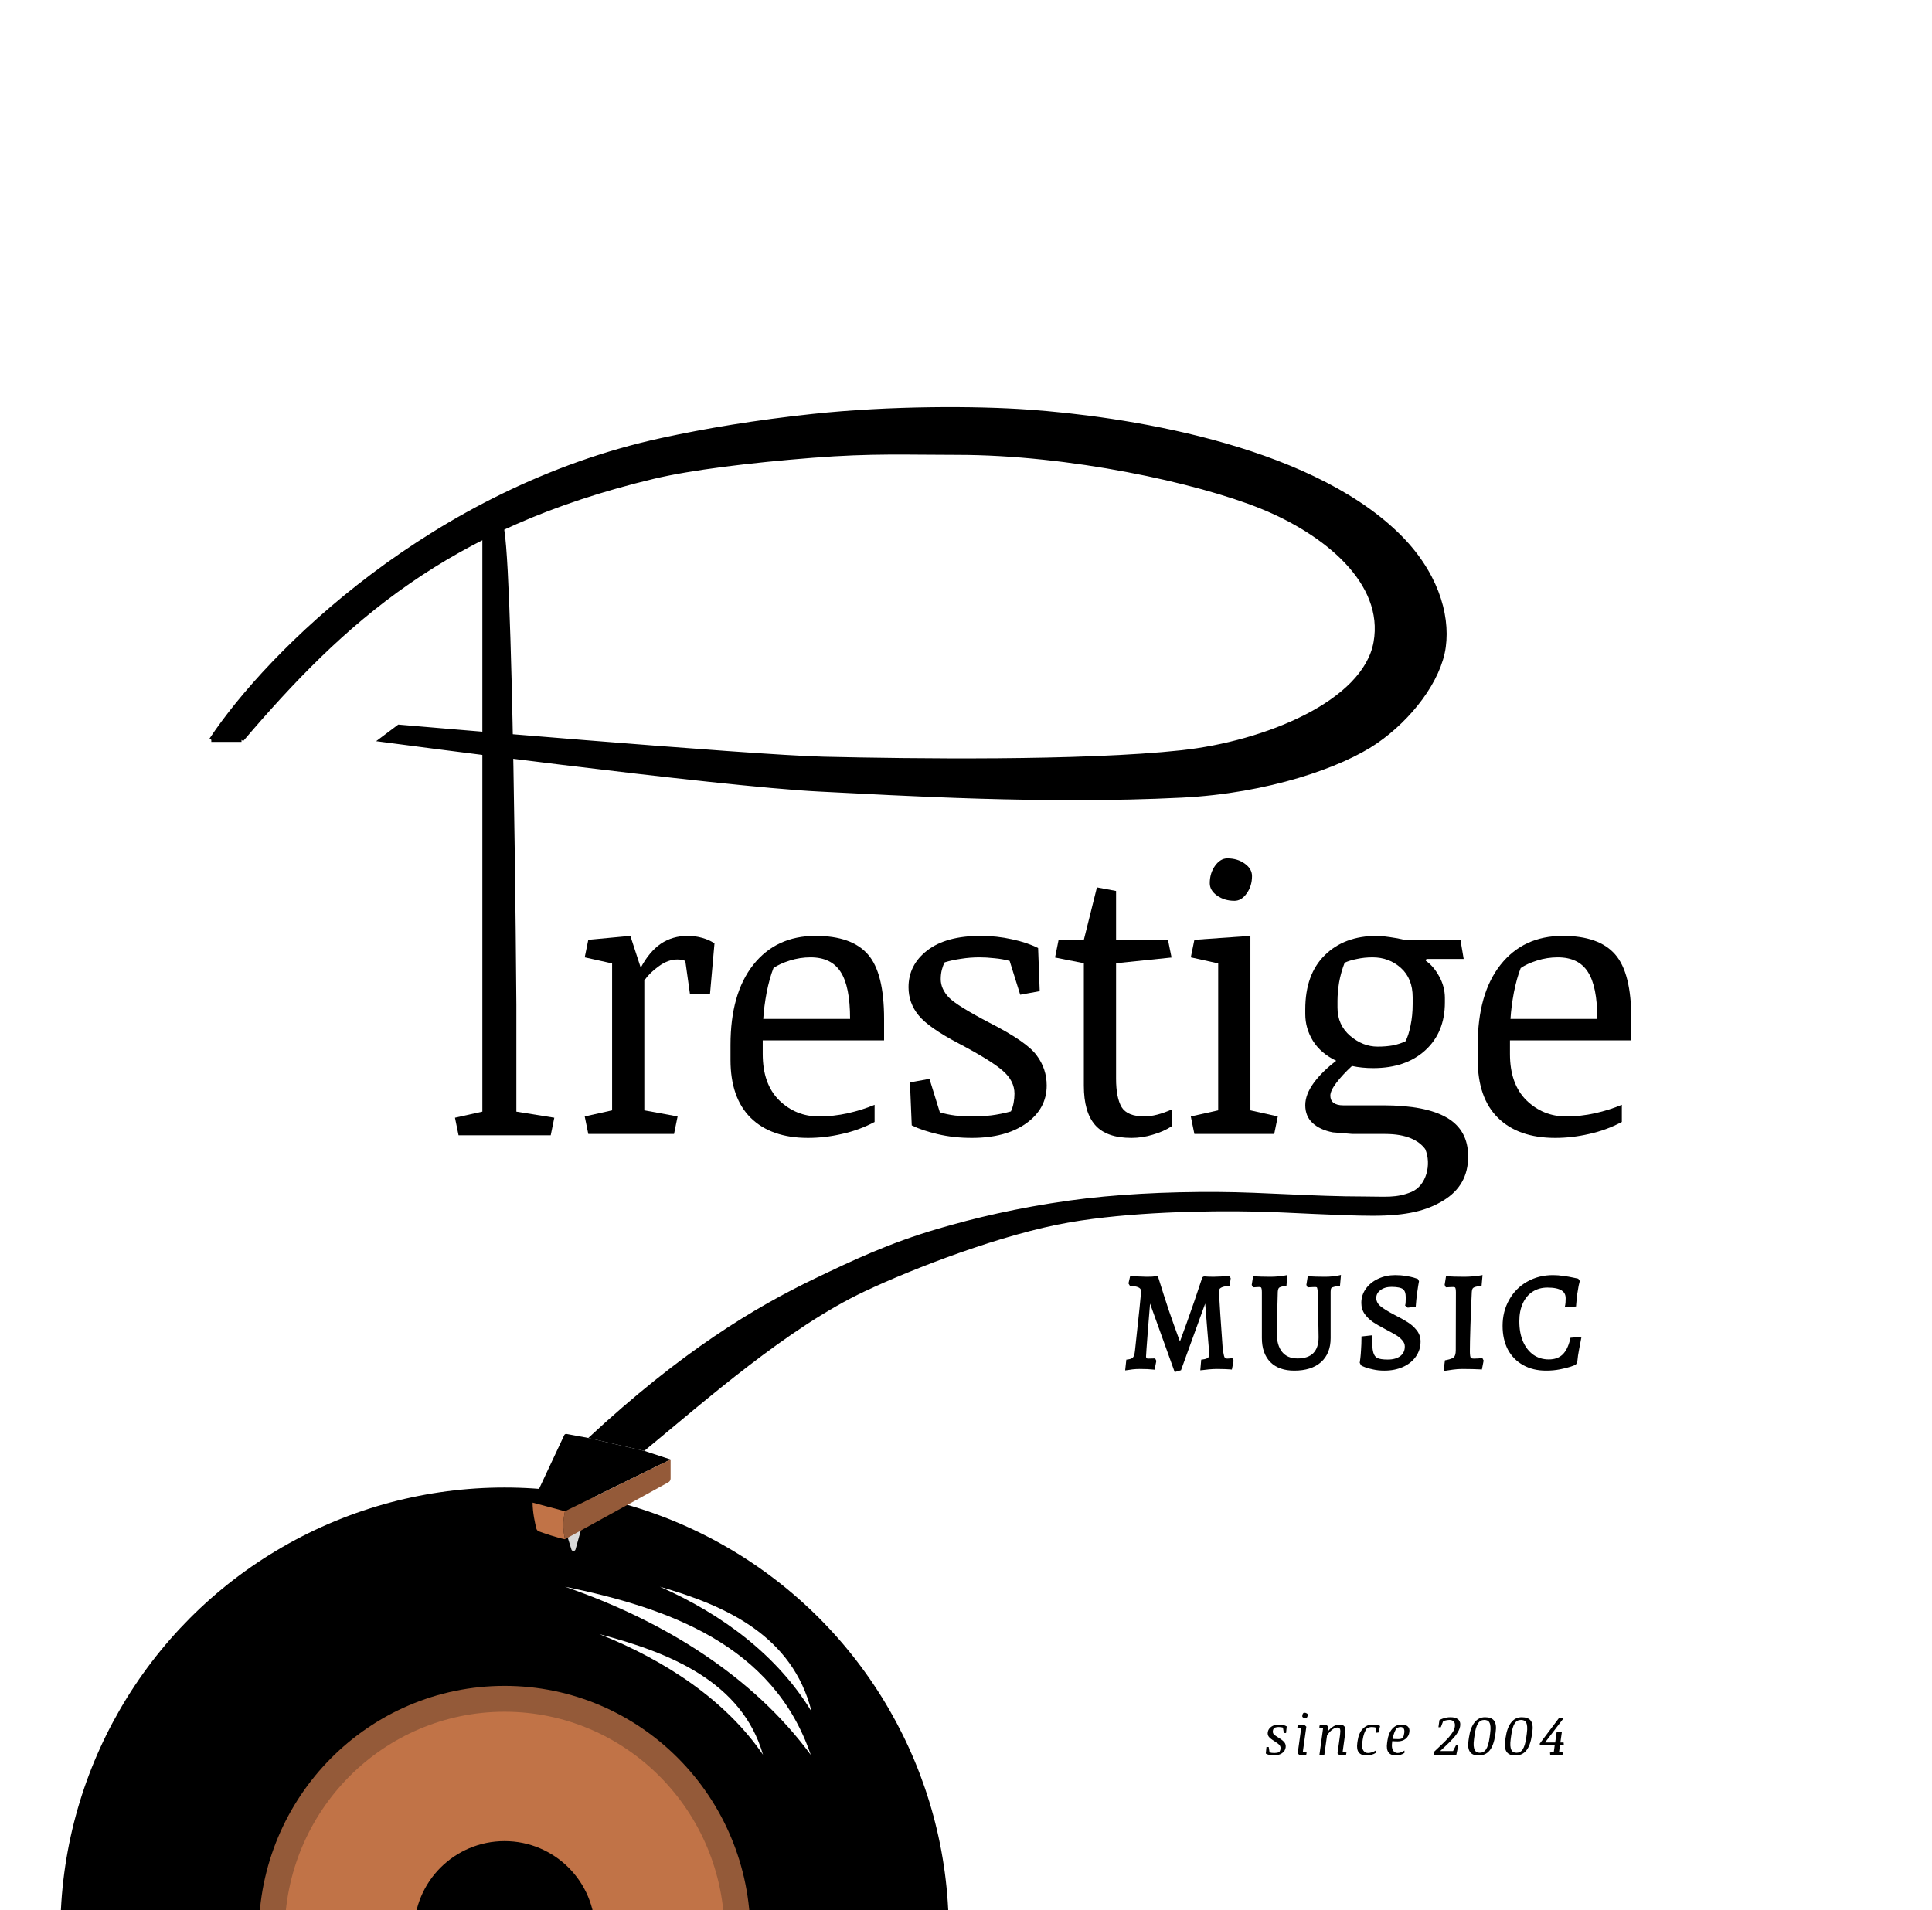 <svg width="448" height="443" viewBox="0 0 448 443" fill="none" xmlns="http://www.w3.org/2000/svg">
<rect x="0" y="0" width="448" height="443" fill="#333333" stroke="none"/>
<g clip-path="url(#clip0_12_2)">
<rect width="448" height="443" fill="white"/>
<path d="M319 172C311 177.5 294 183.503 274 184.5C242 186.096 208.5 183.999 190 183.087C166.333 181.921 88.5 171.566 88.5 171.566L92.5 168.566C92.5 168.566 174 175.606 191 176C210.927 176.462 251 177 274 174.5C293.443 172.387 316.5 163 319 149C321.5 135 307.333 123.5 292.5 117.5C277.667 111.5 248 105 222 105C210.43 105 202.102 104.601 188.5 105.67C173.887 106.818 160.113 108.506 151.5 110.566C103.573 122.03 79.5 144 56 171.566H49C62.374 151.395 100.5 113.566 153.5 102.066C163.679 99.857 175.235 97.917 188.5 96.5C206.511 94.575 226.406 94.636 238.5 95.5C259.5 97 302.468 103.066 324 124C332.774 132.53 335.8 142.321 334.759 150C333.717 157.679 327 166.5 319 172Z" fill="black"/>
<path d="M49 171.566C62.374 151.395 100.5 113.566 153.5 102.066C163.679 99.857 175.235 97.917 188.5 96.5C206.511 94.575 226.406 94.636 238.5 95.5C259.5 97 302.468 103.066 324 124C332.774 132.53 335.8 142.321 334.759 150C333.717 157.679 327 166.5 319 172C311 177.5 294 183.503 274 184.5C242 186.096 208.5 183.999 190 183.087C166.333 181.921 88.5 171.566 88.5 171.566L92.5 168.566C92.5 168.566 174 175.606 191 176C210.927 176.462 251 177 274 174.5C293.443 172.387 316.5 163 319 149C321.5 135 307.333 123.5 292.5 117.5C277.667 111.5 248 105 222 105C210.43 105 202.102 104.601 188.5 105.67C173.887 106.818 160.113 108.506 151.5 110.566C103.573 122.03 79.5 144 56 171.566M49 171.566C52.675 167.934 56 171.566 56 171.566M49 171.566H56" stroke="black"/>
<path d="M119.736 257.822V238.357V233.003C119.736 233.003 119 123 116.5 121.5C114 120 111.85 119.5 111.85 119.5V257.822L105.5 259.233L106.33 263.301H127.705L128.535 259.233L119.736 257.822Z" fill="black"/>
<mask id="path-4-outside-1_12_2" maskUnits="userSpaceOnUse" x="260" y="295" width="107" height="24" fill="black">
<rect fill="white" x="260" y="295" width="107" height="24"/>
<path d="M266.496 300.36H266.336C266.229 301.768 266.016 304.413 265.696 308.296C265.397 312.157 265.248 314.259 265.248 314.6C265.248 315.261 265.579 315.592 266.24 315.592L267.552 315.56L267.616 315.688L267.328 317.128C267.093 317.107 266.667 317.075 266.048 317.032C265.451 317.011 264.843 317 264.224 317C263.691 317 263.136 317.032 262.56 317.096C262.005 317.181 261.643 317.235 261.472 317.256L261.632 315.784C262.315 315.699 262.805 315.485 263.104 315.144C263.403 314.781 263.595 314.173 263.68 313.32C264.619 304.744 265.088 300.136 265.088 299.496C265.088 298.941 264.864 298.525 264.416 298.248C263.989 297.971 263.285 297.8 262.304 297.736L262.208 297.576L262.464 296.456C262.741 296.477 263.285 296.509 264.096 296.552C264.907 296.595 265.525 296.616 265.952 296.616C266.336 296.616 266.752 296.605 267.2 296.584C267.669 296.541 267.979 296.509 268.128 296.488C268.981 299.24 269.803 301.8 270.592 304.168C271.403 306.515 272.064 308.381 272.576 309.768C273.088 311.155 273.408 312.019 273.536 312.36H273.696C273.995 311.571 274.677 309.693 275.744 306.728C276.811 303.763 277.973 300.371 279.232 296.552C279.232 296.531 279.52 296.541 280.096 296.584L281.344 296.616C281.749 296.616 282.357 296.595 283.168 296.552C283.979 296.488 284.523 296.445 284.8 296.424L284.864 296.552L284.704 297.736C283.787 297.843 283.136 298.035 282.752 298.312C282.368 298.568 282.176 298.963 282.176 299.496C282.176 299.965 282.272 301.715 282.464 304.744C282.656 307.752 282.837 310.355 283.008 312.552C283.115 313.427 283.221 314.077 283.328 314.504C283.435 314.909 283.584 315.197 283.776 315.368C283.968 315.517 284.235 315.592 284.576 315.592C284.768 315.592 284.949 315.581 285.12 315.56C285.291 315.539 285.408 315.528 285.472 315.528L285.536 315.656L285.248 317.096C285.035 317.075 284.629 317.053 284.032 317.032C283.456 317.011 282.848 317 282.208 317C281.632 317 280.981 317.032 280.256 317.096C279.552 317.181 279.093 317.235 278.88 317.256L279.008 315.784C279.669 315.699 280.149 315.528 280.448 315.272C280.747 315.016 280.896 314.653 280.896 314.184C280.896 313.736 280.736 311.656 280.416 307.944C280.117 304.232 279.915 301.704 279.808 300.36H279.648L273.472 317.384L272.704 317.608L266.496 300.36ZM295.542 309C295.542 311.112 296 312.733 296.918 313.864C297.835 314.995 299.158 315.56 300.886 315.56C302.635 315.56 303.968 315.101 304.886 314.184C305.803 313.245 306.262 311.901 306.262 310.152C306.24 308.445 306.208 306.504 306.166 304.328C306.123 302.131 306.091 300.595 306.07 299.72C306.027 298.973 305.931 298.504 305.782 298.312C305.654 298.099 305.355 297.992 304.886 297.992C304.63 297.992 304.363 298.003 304.086 298.024C303.808 298.045 303.616 298.056 303.51 298.056L303.446 297.928L303.67 296.52C303.926 296.541 304.406 296.563 305.11 296.584C305.835 296.605 306.56 296.616 307.286 296.616C307.862 296.616 308.47 296.584 309.11 296.52C309.771 296.435 310.198 296.371 310.39 296.328L310.262 297.768C309.622 297.853 309.142 297.96 308.822 298.088C308.523 298.195 308.32 298.365 308.214 298.6C308.107 298.813 308.054 299.144 308.054 299.592V310.344C308.054 312.584 307.36 314.323 305.974 315.56C304.587 316.776 302.635 317.384 300.118 317.384C297.878 317.384 296.15 316.776 294.934 315.56C293.718 314.323 293.11 312.573 293.11 310.312V299.72C293.11 299.037 293.024 298.579 292.854 298.344C292.704 298.109 292.395 297.992 291.926 297.992C291.712 297.992 291.499 298.003 291.286 298.024C291.072 298.045 290.923 298.056 290.838 298.056L290.774 297.928L290.998 296.52C291.254 296.541 291.734 296.563 292.438 296.584C293.163 296.605 293.888 296.616 294.614 296.616C295.19 296.616 295.84 296.584 296.566 296.52C297.291 296.435 297.76 296.371 297.974 296.328L297.846 297.768C297.056 297.875 296.523 298.056 296.246 298.312C295.99 298.547 295.84 298.973 295.798 299.592L295.542 309ZM321.003 317.384C320.107 317.384 319.286 317.299 318.539 317.128C317.792 316.979 317.174 316.808 316.683 316.616C316.214 316.424 315.979 316.317 315.979 316.296L315.819 315.976C315.84 315.848 315.883 315.528 315.947 315.016C316.011 314.504 316.064 313.843 316.107 313.032C316.171 312.2 316.203 311.325 316.203 310.408L317.643 310.248C317.643 311.848 317.75 313.032 317.963 313.8C318.176 314.568 318.571 315.101 319.147 315.4C319.723 315.677 320.608 315.816 321.803 315.816C323.147 315.816 324.224 315.507 325.035 314.888C325.846 314.248 326.251 313.384 326.251 312.296C326.251 311.656 326.027 311.08 325.579 310.568C325.152 310.056 324.64 309.619 324.043 309.256C323.446 308.893 322.56 308.403 321.387 307.784C320.278 307.208 319.371 306.685 318.667 306.216C317.963 305.725 317.366 305.149 316.875 304.488C316.406 303.827 316.171 303.059 316.171 302.184C316.171 301.075 316.491 300.072 317.131 299.176C317.792 298.259 318.678 297.544 319.787 297.032C320.918 296.499 322.166 296.232 323.531 296.232C324.384 296.232 325.174 296.296 325.899 296.424C326.624 296.531 327.2 296.648 327.627 296.776C328.054 296.904 328.32 296.989 328.427 297.032L328.523 297.224C328.502 297.352 328.448 297.651 328.363 298.12C328.278 298.589 328.182 299.24 328.075 300.072C327.968 300.904 327.883 301.757 327.819 302.632L326.571 302.76L326.379 302.6C326.4 302.515 326.422 302.323 326.443 302.024C326.464 301.704 326.475 301.341 326.475 300.936C326.475 299.805 326.198 299.027 325.643 298.6C325.088 298.173 324.096 297.96 322.667 297.96C321.494 297.96 320.523 298.259 319.755 298.856C319.008 299.432 318.635 300.157 318.635 301.032C318.635 301.885 318.998 302.632 319.723 303.272C320.47 303.891 321.558 304.573 322.987 305.32C324.374 306.024 325.43 306.611 326.155 307.08C326.88 307.528 327.52 308.093 328.075 308.776C328.63 309.459 328.907 310.248 328.907 311.144C328.907 312.339 328.566 313.416 327.883 314.376C327.222 315.315 326.294 316.051 325.099 316.584C323.904 317.117 322.539 317.384 321.003 317.384ZM340.788 299.592C340.66 302.088 340.553 304.701 340.468 307.432C340.382 310.141 340.34 312.136 340.34 313.416C340.34 314.291 340.436 314.877 340.628 315.176C340.82 315.453 341.193 315.592 341.748 315.592C342.132 315.592 342.484 315.581 342.804 315.56C343.124 315.539 343.337 315.517 343.444 315.496L343.508 315.624L343.22 317.096C342.921 317.075 342.356 317.053 341.524 317.032C340.713 317.011 339.881 317 339.028 317C338.345 317 337.609 317.053 336.82 317.16C336.052 317.267 335.55 317.341 335.316 317.384L335.508 315.912C336.51 315.72 337.182 315.443 337.524 315.08C337.886 314.696 338.068 314.056 338.068 313.16L338.1 299.72C338.1 299.037 338.014 298.579 337.844 298.344C337.694 298.109 337.385 297.992 336.916 297.992C336.638 297.992 336.361 298.003 336.084 298.024C335.828 298.045 335.657 298.056 335.572 298.056L335.508 297.928L335.732 296.52C336.009 296.541 336.521 296.563 337.268 296.584C338.014 296.605 338.772 296.616 339.54 296.616C340.158 296.616 340.862 296.584 341.652 296.52C342.462 296.435 342.985 296.371 343.22 296.328L343.092 297.768C342.196 297.875 341.598 298.056 341.3 298.312C341.001 298.547 340.83 298.973 340.788 299.592ZM358.494 317.384C356.574 317.384 354.889 316.979 353.438 316.168C351.988 315.357 350.868 314.216 350.078 312.744C349.31 311.251 348.926 309.501 348.926 307.496C348.926 305.363 349.406 303.443 350.366 301.736C351.326 300.008 352.649 298.664 354.334 297.704C356.041 296.723 357.961 296.232 360.094 296.232C360.884 296.232 361.684 296.296 362.494 296.424C363.326 296.531 364.02 296.648 364.574 296.776C365.15 296.883 365.513 296.957 365.662 297L365.79 297.192C365.748 297.32 365.673 297.629 365.566 298.12C365.481 298.611 365.374 299.251 365.246 300.04C365.14 300.829 365.054 301.661 364.99 302.536L363.454 302.664C363.476 302.557 363.497 302.365 363.518 302.088C363.54 301.789 363.55 301.459 363.55 301.096C363.55 299.112 361.982 298.12 358.846 298.12C357.438 298.12 356.201 298.461 355.134 299.144C354.068 299.827 353.246 300.797 352.67 302.056C352.094 303.293 351.806 304.755 351.806 306.44C351.806 308.296 352.105 309.928 352.702 311.336C353.321 312.744 354.185 313.843 355.294 314.632C356.404 315.4 357.684 315.784 359.134 315.784C360.585 315.784 361.748 315.379 362.622 314.568C363.518 313.736 364.169 312.456 364.574 310.728L366.11 310.6C366.046 310.92 365.908 311.635 365.694 312.744C365.481 313.832 365.332 314.856 365.246 315.816L365.054 316.104C365.054 316.125 364.724 316.253 364.062 316.488C363.422 316.701 362.612 316.904 361.63 317.096C360.67 317.288 359.625 317.384 358.494 317.384Z"/>
</mask>
<path d="M266.496 300.36H266.336C266.229 301.768 266.016 304.413 265.696 308.296C265.397 312.157 265.248 314.259 265.248 314.6C265.248 315.261 265.579 315.592 266.24 315.592L267.552 315.56L267.616 315.688L267.328 317.128C267.093 317.107 266.667 317.075 266.048 317.032C265.451 317.011 264.843 317 264.224 317C263.691 317 263.136 317.032 262.56 317.096C262.005 317.181 261.643 317.235 261.472 317.256L261.632 315.784C262.315 315.699 262.805 315.485 263.104 315.144C263.403 314.781 263.595 314.173 263.68 313.32C264.619 304.744 265.088 300.136 265.088 299.496C265.088 298.941 264.864 298.525 264.416 298.248C263.989 297.971 263.285 297.8 262.304 297.736L262.208 297.576L262.464 296.456C262.741 296.477 263.285 296.509 264.096 296.552C264.907 296.595 265.525 296.616 265.952 296.616C266.336 296.616 266.752 296.605 267.2 296.584C267.669 296.541 267.979 296.509 268.128 296.488C268.981 299.24 269.803 301.8 270.592 304.168C271.403 306.515 272.064 308.381 272.576 309.768C273.088 311.155 273.408 312.019 273.536 312.36H273.696C273.995 311.571 274.677 309.693 275.744 306.728C276.811 303.763 277.973 300.371 279.232 296.552C279.232 296.531 279.52 296.541 280.096 296.584L281.344 296.616C281.749 296.616 282.357 296.595 283.168 296.552C283.979 296.488 284.523 296.445 284.8 296.424L284.864 296.552L284.704 297.736C283.787 297.843 283.136 298.035 282.752 298.312C282.368 298.568 282.176 298.963 282.176 299.496C282.176 299.965 282.272 301.715 282.464 304.744C282.656 307.752 282.837 310.355 283.008 312.552C283.115 313.427 283.221 314.077 283.328 314.504C283.435 314.909 283.584 315.197 283.776 315.368C283.968 315.517 284.235 315.592 284.576 315.592C284.768 315.592 284.949 315.581 285.12 315.56C285.291 315.539 285.408 315.528 285.472 315.528L285.536 315.656L285.248 317.096C285.035 317.075 284.629 317.053 284.032 317.032C283.456 317.011 282.848 317 282.208 317C281.632 317 280.981 317.032 280.256 317.096C279.552 317.181 279.093 317.235 278.88 317.256L279.008 315.784C279.669 315.699 280.149 315.528 280.448 315.272C280.747 315.016 280.896 314.653 280.896 314.184C280.896 313.736 280.736 311.656 280.416 307.944C280.117 304.232 279.915 301.704 279.808 300.36H279.648L273.472 317.384L272.704 317.608L266.496 300.36ZM295.542 309C295.542 311.112 296 312.733 296.918 313.864C297.835 314.995 299.158 315.56 300.886 315.56C302.635 315.56 303.968 315.101 304.886 314.184C305.803 313.245 306.262 311.901 306.262 310.152C306.24 308.445 306.208 306.504 306.166 304.328C306.123 302.131 306.091 300.595 306.07 299.72C306.027 298.973 305.931 298.504 305.782 298.312C305.654 298.099 305.355 297.992 304.886 297.992C304.63 297.992 304.363 298.003 304.086 298.024C303.808 298.045 303.616 298.056 303.51 298.056L303.446 297.928L303.67 296.52C303.926 296.541 304.406 296.563 305.11 296.584C305.835 296.605 306.56 296.616 307.286 296.616C307.862 296.616 308.47 296.584 309.11 296.52C309.771 296.435 310.198 296.371 310.39 296.328L310.262 297.768C309.622 297.853 309.142 297.96 308.822 298.088C308.523 298.195 308.32 298.365 308.214 298.6C308.107 298.813 308.054 299.144 308.054 299.592V310.344C308.054 312.584 307.36 314.323 305.974 315.56C304.587 316.776 302.635 317.384 300.118 317.384C297.878 317.384 296.15 316.776 294.934 315.56C293.718 314.323 293.11 312.573 293.11 310.312V299.72C293.11 299.037 293.024 298.579 292.854 298.344C292.704 298.109 292.395 297.992 291.926 297.992C291.712 297.992 291.499 298.003 291.286 298.024C291.072 298.045 290.923 298.056 290.838 298.056L290.774 297.928L290.998 296.52C291.254 296.541 291.734 296.563 292.438 296.584C293.163 296.605 293.888 296.616 294.614 296.616C295.19 296.616 295.84 296.584 296.566 296.52C297.291 296.435 297.76 296.371 297.974 296.328L297.846 297.768C297.056 297.875 296.523 298.056 296.246 298.312C295.99 298.547 295.84 298.973 295.798 299.592L295.542 309ZM321.003 317.384C320.107 317.384 319.286 317.299 318.539 317.128C317.792 316.979 317.174 316.808 316.683 316.616C316.214 316.424 315.979 316.317 315.979 316.296L315.819 315.976C315.84 315.848 315.883 315.528 315.947 315.016C316.011 314.504 316.064 313.843 316.107 313.032C316.171 312.2 316.203 311.325 316.203 310.408L317.643 310.248C317.643 311.848 317.75 313.032 317.963 313.8C318.176 314.568 318.571 315.101 319.147 315.4C319.723 315.677 320.608 315.816 321.803 315.816C323.147 315.816 324.224 315.507 325.035 314.888C325.846 314.248 326.251 313.384 326.251 312.296C326.251 311.656 326.027 311.08 325.579 310.568C325.152 310.056 324.64 309.619 324.043 309.256C323.446 308.893 322.56 308.403 321.387 307.784C320.278 307.208 319.371 306.685 318.667 306.216C317.963 305.725 317.366 305.149 316.875 304.488C316.406 303.827 316.171 303.059 316.171 302.184C316.171 301.075 316.491 300.072 317.131 299.176C317.792 298.259 318.678 297.544 319.787 297.032C320.918 296.499 322.166 296.232 323.531 296.232C324.384 296.232 325.174 296.296 325.899 296.424C326.624 296.531 327.2 296.648 327.627 296.776C328.054 296.904 328.32 296.989 328.427 297.032L328.523 297.224C328.502 297.352 328.448 297.651 328.363 298.12C328.278 298.589 328.182 299.24 328.075 300.072C327.968 300.904 327.883 301.757 327.819 302.632L326.571 302.76L326.379 302.6C326.4 302.515 326.422 302.323 326.443 302.024C326.464 301.704 326.475 301.341 326.475 300.936C326.475 299.805 326.198 299.027 325.643 298.6C325.088 298.173 324.096 297.96 322.667 297.96C321.494 297.96 320.523 298.259 319.755 298.856C319.008 299.432 318.635 300.157 318.635 301.032C318.635 301.885 318.998 302.632 319.723 303.272C320.47 303.891 321.558 304.573 322.987 305.32C324.374 306.024 325.43 306.611 326.155 307.08C326.88 307.528 327.52 308.093 328.075 308.776C328.63 309.459 328.907 310.248 328.907 311.144C328.907 312.339 328.566 313.416 327.883 314.376C327.222 315.315 326.294 316.051 325.099 316.584C323.904 317.117 322.539 317.384 321.003 317.384ZM340.788 299.592C340.66 302.088 340.553 304.701 340.468 307.432C340.382 310.141 340.34 312.136 340.34 313.416C340.34 314.291 340.436 314.877 340.628 315.176C340.82 315.453 341.193 315.592 341.748 315.592C342.132 315.592 342.484 315.581 342.804 315.56C343.124 315.539 343.337 315.517 343.444 315.496L343.508 315.624L343.22 317.096C342.921 317.075 342.356 317.053 341.524 317.032C340.713 317.011 339.881 317 339.028 317C338.345 317 337.609 317.053 336.82 317.16C336.052 317.267 335.55 317.341 335.316 317.384L335.508 315.912C336.51 315.72 337.182 315.443 337.524 315.08C337.886 314.696 338.068 314.056 338.068 313.16L338.1 299.72C338.1 299.037 338.014 298.579 337.844 298.344C337.694 298.109 337.385 297.992 336.916 297.992C336.638 297.992 336.361 298.003 336.084 298.024C335.828 298.045 335.657 298.056 335.572 298.056L335.508 297.928L335.732 296.52C336.009 296.541 336.521 296.563 337.268 296.584C338.014 296.605 338.772 296.616 339.54 296.616C340.158 296.616 340.862 296.584 341.652 296.52C342.462 296.435 342.985 296.371 343.22 296.328L343.092 297.768C342.196 297.875 341.598 298.056 341.3 298.312C341.001 298.547 340.83 298.973 340.788 299.592ZM358.494 317.384C356.574 317.384 354.889 316.979 353.438 316.168C351.988 315.357 350.868 314.216 350.078 312.744C349.31 311.251 348.926 309.501 348.926 307.496C348.926 305.363 349.406 303.443 350.366 301.736C351.326 300.008 352.649 298.664 354.334 297.704C356.041 296.723 357.961 296.232 360.094 296.232C360.884 296.232 361.684 296.296 362.494 296.424C363.326 296.531 364.02 296.648 364.574 296.776C365.15 296.883 365.513 296.957 365.662 297L365.79 297.192C365.748 297.32 365.673 297.629 365.566 298.12C365.481 298.611 365.374 299.251 365.246 300.04C365.14 300.829 365.054 301.661 364.99 302.536L363.454 302.664C363.476 302.557 363.497 302.365 363.518 302.088C363.54 301.789 363.55 301.459 363.55 301.096C363.55 299.112 361.982 298.12 358.846 298.12C357.438 298.12 356.201 298.461 355.134 299.144C354.068 299.827 353.246 300.797 352.67 302.056C352.094 303.293 351.806 304.755 351.806 306.44C351.806 308.296 352.105 309.928 352.702 311.336C353.321 312.744 354.185 313.843 355.294 314.632C356.404 315.4 357.684 315.784 359.134 315.784C360.585 315.784 361.748 315.379 362.622 314.568C363.518 313.736 364.169 312.456 364.574 310.728L366.11 310.6C366.046 310.92 365.908 311.635 365.694 312.744C365.481 313.832 365.332 314.856 365.246 315.816L365.054 316.104C365.054 316.125 364.724 316.253 364.062 316.488C363.422 316.701 362.612 316.904 361.63 317.096C360.67 317.288 359.625 317.384 358.494 317.384Z" fill="black"/>
<path d="M266.496 300.36L266.966 300.191L266.847 299.86H266.496V300.36ZM266.336 300.36V299.86H265.872L265.837 300.322L266.336 300.36ZM265.696 308.296L265.198 308.255L265.197 308.257L265.696 308.296ZM266.24 315.592V316.092L266.252 316.092L266.24 315.592ZM267.552 315.56L267.999 315.336L267.857 315.052L267.54 315.06L267.552 315.56ZM267.616 315.688L268.106 315.786L268.14 315.618L268.063 315.464L267.616 315.688ZM267.328 317.128L267.283 317.626L267.73 317.667L267.818 317.226L267.328 317.128ZM266.048 317.032L266.082 316.533L266.074 316.533L266.066 316.532L266.048 317.032ZM262.56 317.096L262.505 316.599L262.494 316.6L262.484 316.602L262.56 317.096ZM261.472 317.256L260.975 317.202L260.907 317.831L261.534 317.752L261.472 317.256ZM261.632 315.784L261.57 315.288L261.178 315.337L261.135 315.73L261.632 315.784ZM263.104 315.144L263.48 315.473L263.485 315.468L263.49 315.462L263.104 315.144ZM263.68 313.32L263.183 313.266L263.182 313.27L263.68 313.32ZM264.416 298.248L264.143 298.667L264.153 298.673L264.416 298.248ZM262.304 297.736L261.875 297.993L262.01 298.218L262.271 298.235L262.304 297.736ZM262.208 297.576L261.721 297.465L261.676 297.661L261.779 297.833L262.208 297.576ZM262.464 296.456L262.502 295.957L262.073 295.924L261.977 296.345L262.464 296.456ZM264.096 296.552L264.122 296.053H264.122L264.096 296.552ZM267.2 296.584L267.224 297.083L267.235 297.083L267.245 297.082L267.2 296.584ZM268.128 296.488L268.606 296.34L268.479 295.933L268.057 295.993L268.128 296.488ZM270.592 304.168L270.118 304.326L270.119 304.331L270.592 304.168ZM272.576 309.768L272.107 309.941L272.576 309.768ZM273.536 312.36L273.068 312.536L273.189 312.86H273.536V312.36ZM273.696 312.36V312.86H274.041L274.164 312.537L273.696 312.36ZM275.744 306.728L275.274 306.559L275.744 306.728ZM279.232 296.552L279.707 296.709L279.732 296.632V296.552H279.232ZM280.096 296.584L280.059 297.083L280.071 297.084L280.083 297.084L280.096 296.584ZM281.344 296.616L281.331 297.116H281.344V296.616ZM283.168 296.552L283.194 297.051L283.207 297.05L283.168 296.552ZM284.8 296.424L285.247 296.2L285.097 295.9L284.762 295.925L284.8 296.424ZM284.864 296.552L285.359 296.619L285.38 296.466L285.311 296.328L284.864 296.552ZM284.704 297.736L284.762 298.233L285.147 298.188L285.199 297.803L284.704 297.736ZM282.752 298.312L283.029 298.728L283.037 298.723L283.045 298.717L282.752 298.312ZM282.464 304.744L281.965 304.776L281.965 304.776L282.464 304.744ZM283.008 312.552L282.51 312.591L282.51 312.602L282.512 312.613L283.008 312.552ZM283.328 314.504L282.843 314.625L282.844 314.631L283.328 314.504ZM283.776 315.368L283.444 315.742L283.456 315.753L283.469 315.763L283.776 315.368ZM285.12 315.56L285.182 316.056L285.12 315.56ZM285.472 315.528L285.919 315.304L285.781 315.028H285.472V315.528ZM285.536 315.656L286.026 315.754L286.06 315.586L285.983 315.432L285.536 315.656ZM285.248 317.096L285.198 317.594L285.649 317.639L285.738 317.194L285.248 317.096ZM284.032 317.032L284.013 317.532L284.014 317.532L284.032 317.032ZM280.256 317.096L280.212 316.598L280.204 316.599L280.196 316.6L280.256 317.096ZM278.88 317.256L278.382 317.213L278.33 317.814L278.93 317.754L278.88 317.256ZM279.008 315.784L278.944 315.288L278.545 315.34L278.51 315.741L279.008 315.784ZM280.448 315.272L280.773 315.652V315.652L280.448 315.272ZM280.416 307.944L279.918 307.984L279.918 307.987L280.416 307.944ZM279.808 300.36L280.306 300.32L280.27 299.86H279.808V300.36ZM279.648 300.36V299.86H279.298L279.178 300.189L279.648 300.36ZM273.472 317.384L273.612 317.864L273.856 317.793L273.942 317.555L273.472 317.384ZM272.704 317.608L272.234 317.777L272.393 318.22L272.844 318.088L272.704 317.608ZM266.496 299.86H266.336V300.86H266.496V299.86ZM265.837 300.322C265.731 301.728 265.518 304.372 265.198 308.255L266.194 308.337C266.514 304.455 266.728 301.808 266.835 300.398L265.837 300.322ZM265.197 308.257C264.9 312.101 264.748 314.233 264.748 314.6H265.748C265.748 314.284 265.894 312.214 266.195 308.335L265.197 308.257ZM264.748 314.6C264.748 315.008 264.85 315.405 265.142 315.698C265.435 315.99 265.832 316.092 266.24 316.092V315.092C265.986 315.092 265.888 315.029 265.85 314.99C265.811 314.952 265.748 314.854 265.748 314.6H264.748ZM266.252 316.092L267.564 316.06L267.54 315.06L266.228 315.092L266.252 316.092ZM267.105 315.784L267.169 315.912L268.063 315.464L267.999 315.336L267.105 315.784ZM267.126 315.59L266.838 317.03L267.818 317.226L268.106 315.786L267.126 315.59ZM267.373 316.63C267.132 316.608 266.701 316.576 266.082 316.533L266.014 317.531C266.633 317.574 267.054 317.605 267.283 317.626L267.373 316.63ZM266.066 316.532C265.462 316.511 264.848 316.5 264.224 316.5V317.5C264.837 317.5 265.439 317.511 266.03 317.532L266.066 316.532ZM264.224 316.5C263.671 316.5 263.098 316.533 262.505 316.599L262.615 317.593C263.174 317.531 263.711 317.5 264.224 317.5V316.5ZM262.484 316.602C261.928 316.687 261.572 316.74 261.41 316.76L261.534 317.752C261.713 317.73 262.083 317.675 262.636 317.59L262.484 316.602ZM261.969 317.31L262.129 315.838L261.135 315.73L260.975 317.202L261.969 317.31ZM261.694 316.28C262.438 316.187 263.068 315.944 263.48 315.473L262.728 314.815C262.543 315.026 262.192 315.21 261.57 315.288L261.694 316.28ZM263.49 315.462C263.885 314.982 264.089 314.251 264.178 313.37L263.182 313.27C263.1 314.095 262.92 314.58 262.718 314.826L263.49 315.462ZM264.177 313.374C264.646 309.086 264.999 305.789 265.233 303.483C265.466 301.197 265.588 299.849 265.588 299.496H264.588C264.588 299.783 264.475 301.059 264.239 303.381C264.004 305.683 263.652 308.978 263.183 313.266L264.177 313.374ZM265.588 299.496C265.588 298.779 265.284 298.197 264.679 297.823L264.153 298.673C264.444 298.854 264.588 299.103 264.588 299.496H265.588ZM264.688 297.829C264.15 297.479 263.337 297.302 262.337 297.237L262.271 298.235C263.233 298.298 263.829 298.463 264.144 298.667L264.688 297.829ZM262.733 297.479L262.637 297.319L261.779 297.833L261.875 297.993L262.733 297.479ZM262.695 297.687L262.951 296.567L261.977 296.345L261.721 297.465L262.695 297.687ZM262.426 296.955C262.71 296.976 263.26 297.009 264.07 297.051L264.122 296.053C263.311 296.01 262.773 295.978 262.502 295.957L262.426 296.955ZM264.07 297.051C264.883 297.094 265.512 297.116 265.952 297.116V296.116C265.539 296.116 264.93 296.095 264.122 296.053L264.07 297.051ZM265.952 297.116C266.345 297.116 266.769 297.105 267.224 297.083L267.176 296.085C266.735 296.106 266.327 296.116 265.952 296.116V297.116ZM267.245 297.082C267.712 297.04 268.034 297.006 268.199 296.983L268.057 295.993C267.923 296.012 267.627 296.043 267.155 296.086L267.245 297.082ZM267.65 296.636C268.505 299.391 269.327 301.954 270.118 304.326L271.066 304.01C270.278 301.646 269.458 299.089 268.606 296.34L267.65 296.636ZM270.119 304.331C270.931 306.679 271.593 308.55 272.107 309.941L273.045 309.595C272.535 308.213 271.875 306.35 271.065 304.005L270.119 304.331ZM272.107 309.941C272.619 311.327 272.939 312.193 273.068 312.536L274.004 312.184C273.877 311.845 273.557 310.982 273.045 309.595L272.107 309.941ZM273.536 312.86H273.696V311.86H273.536V312.86ZM274.164 312.537C274.464 311.743 275.148 309.861 276.214 306.897L275.274 306.559C274.206 309.525 273.525 311.398 273.228 312.183L274.164 312.537ZM276.214 306.897C277.283 303.927 278.447 300.53 279.707 296.709L278.757 296.395C277.5 300.211 276.338 303.599 275.274 306.559L276.214 306.897ZM279.732 296.552C279.732 296.706 279.663 296.822 279.599 296.891C279.541 296.953 279.481 296.985 279.452 296.999C279.394 297.027 279.346 297.035 279.337 297.037C279.308 297.042 279.292 297.042 279.305 297.042C279.321 297.041 279.36 297.041 279.429 297.044C279.564 297.049 279.772 297.061 280.059 297.083L280.133 296.085C279.844 296.064 279.62 296.05 279.467 296.044C279.392 296.042 279.323 296.04 279.267 296.042C279.244 296.043 279.201 296.045 279.154 296.054C279.136 296.057 279.081 296.068 279.018 296.098C278.996 296.109 278.732 296.233 278.732 296.552H279.732ZM280.083 297.084L281.331 297.116L281.357 296.116L280.109 296.084L280.083 297.084ZM281.344 297.116C281.763 297.116 282.382 297.094 283.194 297.051L283.142 296.053C282.333 296.095 281.736 296.116 281.344 296.116V297.116ZM283.207 297.05C284.018 296.986 284.562 296.944 284.838 296.923L284.762 295.925C284.484 295.947 283.939 295.99 283.129 296.054L283.207 297.05ZM284.353 296.648L284.417 296.776L285.311 296.328L285.247 296.2L284.353 296.648ZM284.369 296.485L284.209 297.669L285.199 297.803L285.359 296.619L284.369 296.485ZM284.646 297.239C283.71 297.348 282.952 297.551 282.459 297.907L283.045 298.717C283.32 298.518 283.863 298.337 284.762 298.233L284.646 297.239ZM282.475 297.896C281.928 298.26 281.676 298.826 281.676 299.496H282.676C282.676 299.1 282.808 298.876 283.029 298.728L282.475 297.896ZM281.676 299.496C281.676 299.986 281.774 301.757 281.965 304.776L282.963 304.712C282.77 301.672 282.676 299.945 282.676 299.496H281.676ZM281.965 304.776C282.157 307.785 282.339 310.39 282.51 312.591L283.507 312.513C283.336 310.319 283.155 307.719 282.963 304.712L281.965 304.776ZM282.512 312.613C282.619 313.492 282.728 314.167 282.843 314.625L283.813 314.383C283.714 313.987 283.61 313.362 283.504 312.491L282.512 312.613ZM282.844 314.631C282.962 315.077 283.145 315.476 283.444 315.742L284.108 314.994C284.023 314.919 283.907 314.741 283.812 314.377L282.844 314.631ZM283.469 315.763C283.778 316.003 284.167 316.092 284.576 316.092V315.092C284.302 315.092 284.158 315.032 284.083 314.973L283.469 315.763ZM284.576 316.092C284.786 316.092 284.989 316.08 285.182 316.056L285.058 315.064C284.91 315.082 284.75 315.092 284.576 315.092V316.092ZM285.182 316.056C285.355 316.034 285.443 316.028 285.472 316.028V315.028C285.373 315.028 285.226 315.043 285.058 315.064L285.182 316.056ZM285.025 315.752L285.089 315.88L285.983 315.432L285.919 315.304L285.025 315.752ZM285.046 315.558L284.758 316.998L285.738 317.194L286.026 315.754L285.046 315.558ZM285.298 316.598C285.066 316.575 284.645 316.554 284.05 316.532L284.014 317.532C284.613 317.553 285.003 317.574 285.198 317.594L285.298 316.598ZM284.051 316.532C283.468 316.511 282.854 316.5 282.208 316.5V317.5C282.842 317.5 283.444 317.511 284.013 317.532L284.051 316.532ZM282.208 316.5C281.614 316.5 280.948 316.533 280.212 316.598L280.3 317.594C281.014 317.531 281.65 317.5 282.208 317.5V316.5ZM280.196 316.6C279.491 316.685 279.037 316.738 278.83 316.758L278.93 317.754C279.149 317.732 279.613 317.678 280.316 317.592L280.196 316.6ZM279.378 317.299L279.506 315.827L278.51 315.741L278.382 317.213L279.378 317.299ZM279.072 316.28C279.77 316.19 280.365 316.001 280.773 315.652L280.123 314.892C279.933 315.055 279.569 315.208 278.944 315.288L279.072 316.28ZM280.773 315.652C281.204 315.282 281.396 314.768 281.396 314.184H280.396C280.396 314.538 280.289 314.75 280.123 314.892L280.773 315.652ZM281.396 314.184C281.396 313.708 281.233 311.596 280.914 307.901L279.918 307.987C280.239 311.716 280.396 313.764 280.396 314.184H281.396ZM280.914 307.904C280.616 304.192 280.413 301.664 280.306 300.32L279.31 300.4C279.416 301.744 279.619 304.272 279.918 307.984L280.914 307.904ZM279.808 299.86H279.648V300.86H279.808V299.86ZM279.178 300.189L273.002 317.213L273.942 317.555L280.118 300.531L279.178 300.189ZM273.332 316.904L272.564 317.128L272.844 318.088L273.612 317.864L273.332 316.904ZM273.174 317.439L266.966 300.191L266.026 300.529L272.234 317.777L273.174 317.439ZM295.542 309L295.042 308.986V309H295.542ZM304.886 314.184L305.239 314.538L305.243 314.533L304.886 314.184ZM306.262 310.152L306.762 310.152L306.762 310.146L306.262 310.152ZM306.166 304.328L305.666 304.338L305.666 304.338L306.166 304.328ZM306.07 299.72L306.57 299.708L306.569 299.7L306.569 299.691L306.07 299.72ZM305.782 298.312L305.353 298.569L305.369 298.595L305.387 298.619L305.782 298.312ZM304.086 298.024L304.047 297.525L304.086 298.024ZM303.51 298.056L303.063 298.28L303.201 298.556H303.51V298.056ZM303.446 297.928L302.952 297.849L302.927 298.008L302.999 298.152L303.446 297.928ZM303.67 296.52L303.711 296.022L303.249 295.983L303.176 296.441L303.67 296.52ZM305.11 296.584L305.095 297.084L305.095 297.084L305.11 296.584ZM309.11 296.52L309.16 297.018L309.167 297.017L309.174 297.016L309.11 296.52ZM310.39 296.328L310.888 296.372L310.948 295.692L310.281 295.84L310.39 296.328ZM310.262 297.768L310.328 298.264L310.724 298.211L310.76 297.812L310.262 297.768ZM308.822 298.088L308.99 298.559L308.999 298.556L309.007 298.552L308.822 298.088ZM308.214 298.6L308.661 298.824L308.665 298.815L308.669 298.807L308.214 298.6ZM305.974 315.56L306.303 315.936L306.307 315.933L305.974 315.56ZM294.934 315.56L294.577 315.91L294.58 315.914L294.934 315.56ZM292.854 298.344L292.432 298.612L292.44 298.626L292.449 298.638L292.854 298.344ZM291.286 298.024L291.236 297.526H291.236L291.286 298.024ZM290.838 298.056L290.391 298.28L290.529 298.556H290.838V298.056ZM290.774 297.928L290.28 297.849L290.255 298.008L290.327 298.152L290.774 297.928ZM290.998 296.52L291.039 296.022L290.577 295.983L290.504 296.441L290.998 296.52ZM292.438 296.584L292.423 297.084L292.423 297.084L292.438 296.584ZM296.566 296.52L296.61 297.018L296.617 297.017L296.624 297.017L296.566 296.52ZM297.974 296.328L298.472 296.372L298.531 295.707L297.876 295.838L297.974 296.328ZM297.846 297.768L297.913 298.263L298.308 298.21L298.344 297.812L297.846 297.768ZM296.246 298.312L296.584 298.681L296.585 298.679L296.246 298.312ZM295.798 299.592L295.299 299.558L295.298 299.568L295.298 299.578L295.798 299.592ZM295.042 309C295.042 311.176 295.514 312.927 296.529 314.179L297.306 313.549C296.487 312.54 296.042 311.048 296.042 309H295.042ZM296.529 314.179C297.56 315.449 299.038 316.06 300.886 316.06V315.06C299.277 315.06 298.11 314.54 297.306 313.549L296.529 314.179ZM300.886 316.06C302.72 316.06 304.199 315.578 305.239 314.538L304.532 313.83C303.738 314.625 302.55 315.06 300.886 315.06V316.06ZM305.243 314.533C306.279 313.474 306.762 311.987 306.762 310.152H305.762C305.762 311.815 305.327 313.017 304.528 313.835L305.243 314.533ZM306.762 310.146C306.74 308.438 306.708 306.495 306.666 304.318L305.666 304.338C305.708 306.513 305.74 308.453 305.762 310.158L306.762 310.146ZM306.666 304.318C306.623 302.121 306.591 300.584 306.57 299.708L305.57 299.732C305.591 300.605 305.623 302.14 305.666 304.338L306.666 304.318ZM306.569 299.691C306.547 299.306 306.51 298.975 306.456 298.708C306.404 298.457 306.325 298.196 306.176 298.005L305.387 298.619C305.382 298.613 305.395 298.628 305.415 298.682C305.434 298.734 305.455 298.808 305.476 298.908C305.517 299.11 305.55 299.388 305.571 299.749L306.569 299.691ZM306.21 298.055C305.935 297.595 305.379 297.492 304.886 297.492V298.492C305.088 298.492 305.218 298.516 305.294 298.543C305.364 298.568 305.363 298.586 305.353 298.569L306.21 298.055ZM304.886 297.492C304.616 297.492 304.336 297.503 304.047 297.525L304.124 298.523C304.39 298.502 304.644 298.492 304.886 298.492V297.492ZM304.047 297.525C303.769 297.547 303.595 297.556 303.51 297.556V298.556C303.638 298.556 303.848 298.544 304.124 298.523L304.047 297.525ZM303.957 297.832L303.893 297.704L302.999 298.152L303.063 298.28L303.957 297.832ZM303.94 298.007L304.164 296.599L303.176 296.441L302.952 297.849L303.94 298.007ZM303.628 297.018C303.899 297.041 304.392 297.062 305.095 297.084L305.125 296.084C304.42 296.063 303.952 296.042 303.711 296.022L303.628 297.018ZM305.095 297.084C305.825 297.105 306.556 297.116 307.286 297.116V296.116C306.565 296.116 305.845 296.105 305.124 296.084L305.095 297.084ZM307.286 297.116C307.88 297.116 308.505 297.083 309.16 297.018L309.06 296.022C308.435 296.085 307.843 296.116 307.286 296.116V297.116ZM309.174 297.016C309.829 296.931 310.28 296.865 310.498 296.816L310.281 295.84C310.116 295.877 309.713 295.938 309.046 296.024L309.174 297.016ZM309.892 296.284L309.764 297.724L310.76 297.812L310.888 296.372L309.892 296.284ZM310.196 297.272C309.544 297.359 309.014 297.472 308.636 297.624L309.007 298.552C309.269 298.448 309.7 298.347 310.328 298.264L310.196 297.272ZM308.654 297.617C308.259 297.758 307.934 298.008 307.759 298.393L308.669 298.807C308.707 298.723 308.787 298.631 308.99 298.559L308.654 297.617ZM307.767 298.376C307.607 298.696 307.554 299.123 307.554 299.592H308.554C308.554 299.165 308.608 298.93 308.661 298.824L307.767 298.376ZM307.554 299.592V310.344H308.554V299.592H307.554ZM307.554 310.344C307.554 312.473 306.9 314.064 305.641 315.187L306.307 315.933C307.821 314.582 308.554 312.695 308.554 310.344H307.554ZM305.644 315.184C304.377 316.295 302.558 316.884 300.118 316.884V317.884C302.712 317.884 304.797 317.257 306.303 315.936L305.644 315.184ZM300.118 316.884C297.969 316.884 296.384 316.303 295.287 315.206L294.58 315.914C295.916 317.249 297.787 317.884 300.118 317.884V316.884ZM295.29 315.21C294.192 314.092 293.61 312.484 293.61 310.312H292.61C292.61 312.663 293.244 314.554 294.577 315.91L295.29 315.21ZM293.61 310.312V299.72H292.61V310.312H293.61ZM293.61 299.72C293.61 299.361 293.588 299.042 293.537 298.773C293.488 298.51 293.406 298.253 293.258 298.05L292.449 298.638C292.472 298.669 292.518 298.76 292.554 298.955C292.589 299.144 292.61 299.397 292.61 299.72H293.61ZM293.276 298.076C292.985 297.619 292.447 297.492 291.926 297.492V298.492C292.343 298.492 292.424 298.6 292.432 298.612L293.276 298.076ZM291.926 297.492C291.696 297.492 291.466 297.504 291.236 297.526L291.336 298.522C291.532 298.502 291.729 298.492 291.926 298.492V297.492ZM291.236 297.526C291.022 297.548 290.895 297.556 290.838 297.556V298.556C290.951 298.556 291.123 298.543 291.336 298.522L291.236 297.526ZM291.285 297.832L291.221 297.704L290.327 298.152L290.391 298.28L291.285 297.832ZM291.268 298.007L291.492 296.599L290.504 296.441L290.28 297.849L291.268 298.007ZM290.956 297.018C291.227 297.041 291.72 297.062 292.423 297.084L292.453 296.084C291.748 296.063 291.28 296.042 291.039 296.022L290.956 297.018ZM292.423 297.084C293.153 297.105 293.884 297.116 294.614 297.116V296.116C293.893 296.116 293.173 296.105 292.452 296.084L292.423 297.084ZM294.614 297.116C295.208 297.116 295.873 297.083 296.61 297.018L296.522 296.022C295.807 296.085 295.172 296.116 294.614 296.116V297.116ZM296.624 297.017C297.345 296.932 297.835 296.866 298.072 296.818L297.876 295.838C297.686 295.876 297.238 295.938 296.507 296.023L296.624 297.017ZM297.476 296.284L297.348 297.724L298.344 297.812L298.472 296.372L297.476 296.284ZM297.779 297.273C296.979 297.381 296.307 297.575 295.907 297.945L296.585 298.679C296.74 298.537 297.134 298.369 297.913 298.263L297.779 297.273ZM295.908 297.943C295.506 298.311 295.344 298.902 295.299 299.558L296.297 299.626C296.337 299.044 296.473 298.782 296.584 298.681L295.908 297.943ZM295.298 299.578L295.042 308.986L296.042 309.014L296.298 299.606L295.298 299.578ZM318.539 317.128L318.65 316.64L318.637 316.638L318.539 317.128ZM316.683 316.616L316.494 317.079L316.501 317.082L316.683 316.616ZM315.979 316.296H316.479V316.178L316.426 316.072L315.979 316.296ZM315.819 315.976L315.326 315.894L315.299 316.054L315.372 316.2L315.819 315.976ZM315.947 315.016L316.443 315.078L315.947 315.016ZM316.107 313.032L315.608 312.994L315.608 313.006L316.107 313.032ZM316.203 310.408L316.148 309.911L315.703 309.96V310.408H316.203ZM317.643 310.248H318.143V309.689L317.588 309.751L317.643 310.248ZM317.963 313.8L317.481 313.934L317.963 313.8ZM319.147 315.4L318.917 315.844L318.923 315.847L318.93 315.851L319.147 315.4ZM325.035 314.888L325.338 315.286L325.345 315.28L325.035 314.888ZM325.579 310.568L325.195 310.888L325.203 310.897L325.579 310.568ZM324.043 309.256L324.302 308.829L324.043 309.256ZM321.387 307.784L321.62 307.342L321.617 307.34L321.387 307.784ZM318.667 306.216L318.381 306.626L318.39 306.632L318.667 306.216ZM316.875 304.488L316.467 304.777L316.473 304.786L316.875 304.488ZM317.131 299.176L316.725 298.884L316.724 298.885L317.131 299.176ZM319.787 297.032L319.997 297.486L320 297.484L319.787 297.032ZM325.899 296.424L325.812 296.916L325.819 296.918L325.826 296.919L325.899 296.424ZM327.627 296.776L327.771 296.297L327.627 296.776ZM328.427 297.032L328.874 296.808L328.789 296.638L328.613 296.568L328.427 297.032ZM328.523 297.224L329.016 297.306L329.043 297.146L328.97 297L328.523 297.224ZM328.363 298.12L328.855 298.209V298.209L328.363 298.12ZM328.075 300.072L327.579 300.008L328.075 300.072ZM327.819 302.632L327.87 303.129L328.287 303.087L328.318 302.668L327.819 302.632ZM326.571 302.76L326.251 303.144L326.413 303.279L326.622 303.257L326.571 302.76ZM326.379 302.6L325.894 302.479L325.818 302.783L326.059 302.984L326.379 302.6ZM326.443 302.024L326.942 302.06L326.942 302.057L326.443 302.024ZM325.643 298.6L325.948 298.204V298.204L325.643 298.6ZM319.755 298.856L320.06 299.252L320.062 299.251L319.755 298.856ZM319.723 303.272L319.392 303.647L319.398 303.652L319.404 303.657L319.723 303.272ZM322.987 305.32L322.755 305.763L322.761 305.766L322.987 305.32ZM326.155 307.08L325.883 307.5L325.892 307.505L326.155 307.08ZM328.075 308.776L327.687 309.091L328.075 308.776ZM327.883 314.376L327.476 314.086L327.474 314.088L327.883 314.376ZM325.099 316.584L324.895 316.127L325.099 316.584ZM321.003 316.884C320.138 316.884 319.355 316.802 318.65 316.641L318.428 317.615C319.216 317.796 320.076 317.884 321.003 317.884V316.884ZM318.637 316.638C317.908 316.492 317.32 316.328 316.865 316.15L316.501 317.082C317.028 317.288 317.677 317.466 318.441 317.618L318.637 316.638ZM316.872 316.153C316.639 316.058 316.47 315.986 316.362 315.937C316.306 315.911 316.275 315.896 316.262 315.889C316.254 315.884 316.265 315.89 316.284 315.904C316.292 315.909 316.32 315.93 316.35 315.963C316.366 315.98 316.393 316.012 316.418 316.057C316.442 316.101 316.479 316.184 316.479 316.296H315.479C315.479 316.501 315.601 316.626 315.613 316.639C315.648 316.676 315.681 316.701 315.696 316.712C315.73 316.737 315.763 316.756 315.784 316.767C315.829 316.792 315.887 316.819 315.948 316.847C316.074 316.905 316.258 316.982 316.494 317.079L316.872 316.153ZM316.426 316.072L316.266 315.752L315.372 316.2L315.532 316.52L316.426 316.072ZM316.312 316.058C316.336 315.918 316.38 315.586 316.443 315.078L315.451 314.954C315.386 315.47 315.345 315.778 315.326 315.894L316.312 316.058ZM316.443 315.078C316.509 314.549 316.563 313.875 316.606 313.058L315.608 313.006C315.565 313.81 315.513 314.459 315.451 314.954L316.443 315.078ZM316.606 313.07C316.671 312.224 316.703 311.337 316.703 310.408H315.703C315.703 311.314 315.671 312.176 315.608 312.994L316.606 313.07ZM316.258 310.905L317.698 310.745L317.588 309.751L316.148 309.911L316.258 310.905ZM317.143 310.248C317.143 311.857 317.249 313.098 317.481 313.934L318.445 313.666C318.25 312.966 318.143 311.839 318.143 310.248H317.143ZM317.481 313.934C317.723 314.803 318.19 315.467 318.917 315.844L319.377 314.956C318.952 314.736 318.63 314.333 318.445 313.666L317.481 313.934ZM318.93 315.851C319.61 316.178 320.588 316.316 321.803 316.316V315.316C320.629 315.316 319.836 315.177 319.364 314.95L318.93 315.851ZM321.803 316.316C323.222 316.316 324.416 315.989 325.338 315.285L324.732 314.491C324.032 315.024 323.072 315.316 321.803 315.316V316.316ZM325.345 315.28C326.283 314.54 326.751 313.528 326.751 312.296H325.751C325.751 313.24 325.409 313.956 324.725 314.496L325.345 315.28ZM326.751 312.296C326.751 311.527 326.478 310.836 325.955 310.239L325.203 310.897C325.576 311.324 325.751 311.785 325.751 312.296H326.751ZM325.963 310.248C325.499 309.691 324.945 309.219 324.302 308.829L323.784 309.683C324.336 310.019 324.805 310.421 325.195 310.888L325.963 310.248ZM324.302 308.829C323.692 308.458 322.796 307.962 321.62 307.342L321.154 308.226C322.325 308.844 323.199 309.329 323.784 309.683L324.302 308.829ZM321.617 307.34C320.517 306.769 319.628 306.256 318.944 305.8L318.39 306.632C319.114 307.115 320.038 307.647 321.157 308.228L321.617 307.34ZM318.953 305.806C318.291 305.345 317.734 304.806 317.277 304.19L316.473 304.786C316.998 305.492 317.635 306.106 318.381 306.626L318.953 305.806ZM317.283 304.199C316.878 303.629 316.671 302.964 316.671 302.184H315.671C315.671 303.154 315.933 304.025 316.467 304.777L317.283 304.199ZM316.671 302.184C316.671 301.178 316.959 300.277 317.538 299.467L316.724 298.885C316.023 299.867 315.671 300.971 315.671 302.184H316.671ZM317.537 299.468C318.144 298.626 318.959 297.965 319.997 297.486L319.577 296.578C318.396 297.123 317.441 297.891 316.725 298.884L317.537 299.468ZM320 297.484C321.058 296.985 322.233 296.732 323.531 296.732V295.732C322.099 295.732 320.777 296.012 319.574 296.58L320 297.484ZM323.531 296.732C324.36 296.732 325.12 296.794 325.812 296.916L325.986 295.932C325.228 295.798 324.409 295.732 323.531 295.732V296.732ZM325.826 296.919C326.541 297.024 327.09 297.137 327.483 297.255L327.771 296.297C327.311 296.159 326.708 296.038 325.972 295.929L325.826 296.919ZM327.483 297.255C327.918 297.385 328.16 297.464 328.241 297.496L328.613 296.568C328.481 296.515 328.19 296.423 327.771 296.297L327.483 297.255ZM327.98 297.256L328.076 297.448L328.97 297L328.874 296.808L327.98 297.256ZM328.03 297.142C328.009 297.265 327.957 297.56 327.871 298.031L328.855 298.209C328.94 297.741 328.994 297.439 329.016 297.306L328.03 297.142ZM327.871 298.031C327.783 298.513 327.686 299.173 327.579 300.008L328.571 300.136C328.677 299.307 328.772 298.666 328.855 298.209L327.871 298.031ZM327.579 300.008C327.471 300.85 327.385 301.712 327.32 302.596L328.318 302.668C328.381 301.802 328.465 300.958 328.571 300.136L327.579 300.008ZM327.768 302.135L326.52 302.263L326.622 303.257L327.87 303.129L327.768 302.135ZM326.891 302.376L326.699 302.216L326.059 302.984L326.251 303.144L326.891 302.376ZM326.864 302.721C326.898 302.585 326.921 302.347 326.942 302.06L325.944 301.988C325.934 302.134 325.924 302.25 325.914 302.337C325.909 302.38 325.905 302.414 325.901 302.44C325.899 302.453 325.897 302.462 325.896 302.469C325.894 302.477 325.894 302.479 325.894 302.479L326.864 302.721ZM326.942 302.057C326.964 301.724 326.975 301.35 326.975 300.936H325.975C325.975 301.333 325.965 301.684 325.944 301.991L326.942 302.057ZM326.975 300.936C326.975 299.746 326.685 298.771 325.948 298.204L325.338 298.996C325.71 299.282 325.975 299.865 325.975 300.936H326.975ZM325.948 298.204C325.252 297.669 324.111 297.46 322.667 297.46V298.46C324.081 298.46 324.924 298.678 325.338 298.996L325.948 298.204ZM322.667 297.46C321.406 297.46 320.321 297.783 319.448 298.461L320.062 299.251C320.725 298.735 321.581 298.46 322.667 298.46V297.46ZM319.45 298.46C318.591 299.122 318.135 299.989 318.135 301.032H319.135C319.135 300.326 319.425 299.742 320.06 299.252L319.45 298.46ZM318.135 301.032C318.135 302.049 318.575 302.926 319.392 303.647L320.054 302.897C319.42 302.338 319.135 301.722 319.135 301.032H318.135ZM319.404 303.657C320.19 304.308 321.313 305.009 322.755 305.763L323.219 304.877C321.803 304.137 320.75 303.473 320.042 302.887L319.404 303.657ZM322.761 305.766C324.142 306.467 325.18 307.045 325.883 307.5L326.427 306.66C325.679 306.177 324.605 305.581 323.213 304.874L322.761 305.766ZM325.892 307.505C326.568 307.923 327.166 308.451 327.687 309.091L328.463 308.461C327.874 307.736 327.192 307.133 326.418 306.655L325.892 307.505ZM327.687 309.091C328.168 309.683 328.407 310.361 328.407 311.144H329.407C329.407 310.135 329.092 309.234 328.463 308.461L327.687 309.091ZM328.407 311.144C328.407 312.236 328.097 313.212 327.476 314.086L328.29 314.666C329.034 313.62 329.407 312.441 329.407 311.144H328.407ZM327.474 314.088C326.872 314.943 326.019 315.626 324.895 316.127L325.303 317.041C326.568 316.476 327.572 315.686 328.292 314.664L327.474 314.088ZM324.895 316.127C323.775 316.628 322.481 316.884 321.003 316.884V317.884C322.597 317.884 324.034 317.607 325.303 317.041L324.895 316.127ZM340.788 299.592L340.289 299.558L340.288 299.566L340.788 299.592ZM340.468 307.432L340.968 307.448V307.448L340.468 307.432ZM340.628 315.176L340.207 315.446L340.212 315.454L340.217 315.461L340.628 315.176ZM342.804 315.56L342.837 316.059L342.804 315.56ZM343.444 315.496L343.891 315.272L343.72 314.931L343.346 315.006L343.444 315.496ZM343.508 315.624L343.998 315.72L344.031 315.553L343.955 315.4L343.508 315.624ZM343.22 317.096L343.184 317.595L343.625 317.626L343.71 317.192L343.22 317.096ZM341.524 317.032L341.511 317.532L341.511 317.532L341.524 317.032ZM336.82 317.16L336.753 316.665L336.751 316.665L336.82 317.16ZM335.316 317.384L334.82 317.319L334.731 317.998L335.405 317.876L335.316 317.384ZM335.508 315.912L335.414 315.421L335.059 315.489L335.012 315.847L335.508 315.912ZM337.524 315.08L337.16 314.737L337.16 314.737L337.524 315.08ZM338.068 313.16L337.568 313.159V313.16H338.068ZM338.1 299.72L338.6 299.721V299.72H338.1ZM337.844 298.344L337.422 298.612L337.43 298.626L337.439 298.638L337.844 298.344ZM336.084 298.024L336.045 297.525L336.042 297.526L336.084 298.024ZM335.572 298.056L335.125 298.28L335.263 298.556H335.572V298.056ZM335.508 297.928L335.014 297.849L334.989 298.008L335.061 298.152L335.508 297.928ZM335.732 296.52L335.77 296.021L335.31 295.986L335.238 296.441L335.732 296.52ZM337.268 296.584L337.253 297.084L337.268 296.584ZM341.652 296.52L341.692 297.019L341.704 297.017L341.652 296.52ZM343.22 296.328L343.718 296.372L343.776 295.719L343.13 295.836L343.22 296.328ZM343.092 297.768L343.151 298.264L343.554 298.217L343.59 297.812L343.092 297.768ZM341.3 298.312L341.609 298.705L341.617 298.699L341.625 298.692L341.3 298.312ZM340.288 299.566C340.16 302.066 340.053 304.683 339.968 307.416L340.968 307.448C341.053 304.72 341.159 302.11 341.287 299.618L340.288 299.566ZM339.968 307.416C339.883 310.126 339.84 312.128 339.84 313.416H340.84C340.84 312.144 340.882 310.156 340.968 307.448L339.968 307.416ZM339.84 313.416C339.84 313.869 339.864 314.263 339.918 314.593C339.971 314.914 340.057 315.213 340.207 315.446L341.048 314.906C341.006 314.84 340.949 314.697 340.905 314.431C340.863 314.174 340.84 313.838 340.84 313.416H339.84ZM340.217 315.461C340.55 315.942 341.136 316.092 341.748 316.092V315.092C341.25 315.092 341.09 314.965 341.039 314.891L340.217 315.461ZM341.748 316.092C342.141 316.092 342.504 316.081 342.837 316.059L342.77 315.061C342.463 315.082 342.123 315.092 341.748 315.092V316.092ZM342.837 316.059C343.152 316.038 343.398 316.015 343.542 315.986L343.346 315.006C343.276 315.02 343.096 315.039 342.77 315.061L342.837 316.059ZM342.997 315.72L343.061 315.848L343.955 315.4L343.891 315.272L342.997 315.72ZM343.017 315.528L342.729 317L343.71 317.192L343.998 315.72L343.017 315.528ZM343.255 316.597C342.944 316.575 342.367 316.553 341.537 316.532L341.511 317.532C342.344 317.553 342.899 317.574 343.184 317.595L343.255 316.597ZM341.537 316.532C340.722 316.511 339.885 316.5 339.028 316.5V317.5C339.877 317.5 340.705 317.511 341.511 317.532L341.537 316.532ZM339.028 316.5C338.319 316.5 337.561 316.555 336.753 316.665L336.887 317.655C337.657 317.551 338.371 317.5 339.028 317.5V316.5ZM336.751 316.665C335.985 316.771 335.473 316.847 335.226 316.892L335.405 317.876C335.628 317.835 336.118 317.762 336.889 317.655L336.751 316.665ZM335.812 317.449L336.004 315.977L335.012 315.847L334.82 317.319L335.812 317.449ZM335.602 316.403C336.618 316.208 337.43 315.909 337.888 315.423L337.16 314.737C336.935 314.976 336.402 315.232 335.414 315.421L335.602 316.403ZM337.887 315.423C338.381 314.9 338.568 314.101 338.568 313.16H337.568C337.568 314.011 337.391 314.492 337.16 314.737L337.887 315.423ZM338.568 313.161L338.6 299.721L337.6 299.719L337.568 313.159L338.568 313.161ZM338.6 299.72C338.6 299.361 338.578 299.042 338.527 298.773C338.478 298.51 338.396 298.253 338.248 298.05L337.439 298.638C337.462 298.669 337.508 298.76 337.544 298.955C337.579 299.144 337.6 299.397 337.6 299.72H338.6ZM338.266 298.076C337.975 297.619 337.437 297.492 336.916 297.492V298.492C337.333 298.492 337.414 298.6 337.422 298.612L338.266 298.076ZM336.916 297.492C336.626 297.492 336.335 297.503 336.045 297.525L336.122 298.523C336.387 298.502 336.651 298.492 336.916 298.492V297.492ZM336.042 297.526C335.783 297.547 335.633 297.556 335.572 297.556V298.556C335.681 298.556 335.873 298.543 336.125 298.522L336.042 297.526ZM336.019 297.832L335.955 297.704L335.061 298.152L335.125 298.28L336.019 297.832ZM336.002 298.007L336.226 296.599L335.238 296.441L335.014 297.849L336.002 298.007ZM335.693 297.019C335.984 297.041 336.508 297.062 337.253 297.084L337.282 296.084C336.534 296.063 336.034 296.042 335.77 296.021L335.693 297.019ZM337.253 297.084C338.005 297.105 338.767 297.116 339.54 297.116V296.116C338.776 296.116 338.024 296.105 337.282 296.084L337.253 297.084ZM339.54 297.116C340.175 297.116 340.893 297.083 341.692 297.018L341.611 296.022C340.832 296.085 340.142 296.116 339.54 296.116V297.116ZM341.704 297.017C342.51 296.932 343.052 296.867 343.309 296.82L343.13 295.836C342.918 295.875 342.415 295.937 341.599 296.023L341.704 297.017ZM342.722 296.284L342.594 297.724L343.59 297.812L343.718 296.372L342.722 296.284ZM343.033 297.272C342.567 297.327 342.163 297.404 341.827 297.506C341.496 297.606 341.198 297.741 340.974 297.932L341.625 298.692C341.7 298.627 341.85 298.543 342.117 298.462C342.378 298.383 342.72 298.316 343.151 298.264L343.033 297.272ZM340.991 297.919C340.527 298.283 340.335 298.884 340.289 299.558L341.287 299.626C341.325 299.062 341.475 298.81 341.609 298.705L340.991 297.919ZM353.438 316.168L353.194 316.604L353.438 316.168ZM350.078 312.744L349.634 312.973L349.638 312.98L350.078 312.744ZM350.366 301.736L350.802 301.981L350.803 301.979L350.366 301.736ZM354.334 297.704L354.582 298.138L354.583 298.137L354.334 297.704ZM362.494 296.424L362.416 296.918L362.423 296.919L362.431 296.92L362.494 296.424ZM364.574 296.776L364.462 297.263L364.472 297.266L364.483 297.268L364.574 296.776ZM365.662 297L366.078 296.723L365.976 296.57L365.8 296.519L365.662 297ZM365.79 297.192L366.265 297.35L366.342 297.118L366.206 296.915L365.79 297.192ZM365.566 298.12L365.078 298.014L365.075 298.024L365.074 298.034L365.566 298.12ZM365.246 300.04L364.753 299.96L364.751 299.973L365.246 300.04ZM364.99 302.536L365.032 303.034L365.458 302.999L365.489 302.572L364.99 302.536ZM363.454 302.664L362.964 302.566L362.834 303.217L363.496 303.162L363.454 302.664ZM363.518 302.088L364.017 302.126L364.017 302.124L363.518 302.088ZM352.67 302.056L353.124 302.267L353.125 302.264L352.67 302.056ZM352.702 311.336L352.242 311.531L352.244 311.537L352.702 311.336ZM355.294 314.632L355.004 315.039L355.01 315.043L355.294 314.632ZM362.622 314.568L362.962 314.935L362.962 314.934L362.622 314.568ZM364.574 310.728L364.533 310.23L364.17 310.26L364.087 310.614L364.574 310.728ZM366.11 310.6L366.601 310.698L366.731 310.047L366.069 310.102L366.11 310.6ZM365.694 312.744L366.185 312.84L366.185 312.838L365.694 312.744ZM365.246 315.816L365.662 316.093L365.733 315.987L365.744 315.86L365.246 315.816ZM365.054 316.104L364.638 315.827L364.554 315.953V316.104H365.054ZM364.062 316.488L364.22 316.962L364.229 316.959L364.062 316.488ZM361.63 317.096L361.534 316.605L361.532 316.606L361.63 317.096ZM358.494 316.884C356.646 316.884 355.047 316.494 353.682 315.732L353.194 316.604C354.73 317.463 356.502 317.884 358.494 317.884V316.884ZM353.682 315.732C352.315 314.968 351.263 313.896 350.519 312.508L349.638 312.98C350.472 314.536 351.66 315.747 353.194 316.604L353.682 315.732ZM350.523 312.515C349.798 311.105 349.426 309.437 349.426 307.496H348.426C348.426 309.566 348.823 311.396 349.634 312.973L350.523 312.515ZM349.426 307.496C349.426 305.441 349.888 303.606 350.802 301.981L349.93 301.491C348.925 303.279 348.426 305.285 348.426 307.496H349.426ZM350.803 301.979C351.72 300.329 352.978 299.052 354.582 298.138L354.087 297.27C352.32 298.276 350.933 299.687 349.929 301.493L350.803 301.979ZM354.583 298.137C356.208 297.203 358.041 296.732 360.094 296.732V295.732C357.881 295.732 355.874 296.242 354.085 297.271L354.583 298.137ZM360.094 296.732C360.856 296.732 361.63 296.794 362.416 296.918L362.572 295.93C361.737 295.798 360.911 295.732 360.094 295.732V296.732ZM362.431 296.92C363.253 297.025 363.929 297.14 364.462 297.263L364.687 296.289C364.11 296.156 363.399 296.036 362.558 295.928L362.431 296.92ZM364.483 297.268C365.067 297.376 365.403 297.446 365.525 297.481L365.8 296.519C365.622 296.469 365.233 296.39 364.665 296.284L364.483 297.268ZM365.246 297.277L365.374 297.469L366.206 296.915L366.078 296.723L365.246 297.277ZM365.316 297.034C365.263 297.193 365.182 297.532 365.078 298.014L366.055 298.226C366.163 297.727 366.232 297.447 366.265 297.35L365.316 297.034ZM365.074 298.034C364.988 298.528 364.881 299.17 364.753 299.96L365.74 300.12C365.868 299.332 365.974 298.694 366.059 298.206L365.074 298.034ZM364.751 299.973C364.643 300.773 364.556 301.616 364.492 302.5L365.489 302.572C365.552 301.707 365.637 300.885 365.742 300.107L364.751 299.973ZM364.949 302.038L363.413 302.166L363.496 303.162L365.032 303.034L364.949 302.038ZM363.945 302.762C363.973 302.622 363.996 302.402 364.017 302.126L363.02 302.05C362.998 302.328 362.979 302.493 362.964 302.566L363.945 302.762ZM364.017 302.124C364.039 301.811 364.05 301.468 364.05 301.096H363.05C363.05 301.449 363.04 301.768 363.02 302.052L364.017 302.124ZM364.05 301.096C364.05 299.947 363.582 299.036 362.642 298.441C361.74 297.871 360.451 297.62 358.846 297.62V298.62C360.378 298.62 361.441 298.865 362.107 299.287C362.734 299.684 363.05 300.261 363.05 301.096H364.05ZM358.846 297.62C357.354 297.62 356.021 297.983 354.865 298.723L355.404 299.565C356.381 298.94 357.523 298.62 358.846 298.62V297.62ZM354.865 298.723C353.71 299.462 352.828 300.51 352.216 301.848L353.125 302.264C353.665 301.084 354.425 300.191 355.404 299.565L354.865 298.723ZM352.217 301.845C351.604 303.162 351.306 304.698 351.306 306.44H352.306C352.306 304.811 352.585 303.425 353.124 302.267L352.217 301.845ZM351.306 306.44C351.306 308.349 351.613 310.05 352.242 311.531L353.163 311.141C352.596 309.806 352.306 308.243 352.306 306.44H351.306ZM352.244 311.537C352.895 313.017 353.812 314.191 355.004 315.039L355.584 314.225C354.558 313.494 353.747 312.471 353.16 311.135L352.244 311.537ZM355.01 315.043C356.209 315.873 357.59 316.284 359.134 316.284V315.284C357.777 315.284 356.598 314.927 355.579 314.221L355.01 315.043ZM359.134 316.284C360.682 316.284 361.976 315.849 362.962 314.935L362.282 314.201C361.519 314.909 360.488 315.284 359.134 315.284V316.284ZM362.962 314.934C363.957 314.011 364.643 312.625 365.061 310.842L364.087 310.614C363.695 312.287 363.079 313.461 362.282 314.202L362.962 314.934ZM364.616 311.226L366.152 311.098L366.069 310.102L364.533 310.23L364.616 311.226ZM365.62 310.502C365.556 310.824 365.416 311.541 365.203 312.65L366.185 312.838C366.399 311.729 366.537 311.016 366.601 310.698L365.62 310.502ZM365.204 312.648C364.987 313.75 364.835 314.792 364.748 315.772L365.744 315.86C365.828 314.92 365.974 313.914 366.185 312.84L365.204 312.648ZM364.83 315.539L364.638 315.827L365.47 316.381L365.662 316.093L364.83 315.539ZM364.554 316.104C364.554 315.949 364.625 315.845 364.651 315.809C364.683 315.766 364.715 315.738 364.729 315.726C364.759 315.701 364.784 315.687 364.788 315.685C364.8 315.678 364.803 315.677 364.786 315.684C364.758 315.697 364.706 315.719 364.626 315.75C364.467 315.811 364.225 315.9 363.895 316.017L364.229 316.959C364.561 316.842 364.815 316.749 364.987 316.682C365.072 316.649 365.144 316.62 365.198 316.596C365.223 316.584 365.257 316.568 365.29 316.549C365.304 316.541 365.337 316.522 365.372 316.492C365.389 316.478 365.422 316.448 365.456 316.403C365.483 316.366 365.554 316.26 365.554 316.104H364.554ZM363.904 316.014C363.292 316.218 362.504 316.416 361.534 316.605L361.726 317.587C362.72 317.392 363.553 317.185 364.22 316.962L363.904 316.014ZM361.532 316.606C360.609 316.79 359.597 316.884 358.494 316.884V317.884C359.653 317.884 360.732 317.786 361.728 317.586L361.532 316.606Z" fill="black" mask="url(#path-4-outside-1_12_2)"/>
<circle cx="117" cy="448" r="103" fill="black"/>
<path d="M171 448.5C171 478.624 146.799 503 117 503C87.201 503 63 478.624 63 448.5C63 418.376 87.201 394 117 394C146.799 394 171 418.376 171 448.5Z" fill="#C17347" stroke="#945A39" stroke-width="6"/>
<circle cx="117" cy="448" r="18" fill="black" stroke="black" stroke-width="6"/>
<path d="M133.457 359.354L135.5 352L131 354.5L132.498 359.367C132.644 359.845 133.324 359.835 133.457 359.354Z" fill="#D9D9D9"/>
<path d="M131 368C154.75 372.875 179.292 381.406 188 407C174.542 388.719 153.958 375.922 131 368Z" fill="white"/>
<path d="M153 368C168.204 372.378 183.749 379.266 188.198 396.984C180.316 384 167.545 374.404 153 368Z" fill="white"/>
<path d="M139 379C155.317 383.305 172.021 390.01 176.929 406.968C168.383 394.503 154.629 385.235 139 379Z" fill="white"/>
<path d="M141.937 223.447L135.587 222.036L136.417 217.968L146.17 217.055L148.577 224.443C149.906 221.953 151.455 220.099 153.226 218.881C155.024 217.664 157.113 217.055 159.493 217.055C160.627 217.055 161.734 217.207 162.813 217.512C163.92 217.816 164.875 218.245 165.677 218.798L164.639 230.544H159.991L158.912 222.866C158.386 222.644 157.764 222.534 157.044 222.534C155.633 222.534 154.222 223.046 152.811 224.069C151.4 225.065 150.265 226.172 149.408 227.39V257.521L157.127 258.933L156.297 263H136.417L135.587 258.933L141.937 257.521V223.447Z" fill="black"/>
<path d="M176.865 241.293V244.448C176.865 249.096 178.138 252.679 180.683 255.197C183.256 257.688 186.314 258.933 189.856 258.933C192.152 258.933 194.407 258.684 196.621 258.186C198.834 257.688 200.896 257.037 202.805 256.235V260.219C200.398 261.492 197.866 262.419 195.21 263C192.581 263.609 189.966 263.913 187.365 263.913C181.665 263.913 177.238 262.364 174.084 259.265C170.957 256.166 169.394 251.683 169.394 245.817V242.373C169.394 234.431 171.151 228.234 174.665 223.779C178.207 219.296 183.021 217.055 189.108 217.055C194.725 217.055 198.779 218.494 201.269 221.372C203.759 224.222 205.004 229.202 205.004 236.313V241.293H176.865ZM179.355 224.526C178.746 226.075 178.221 227.957 177.778 230.17C177.363 232.384 177.1 234.431 176.989 236.313H197.119C197.119 231.277 196.386 227.639 194.919 225.397C193.48 223.156 191.156 222.036 187.946 222.036C186.314 222.036 184.709 222.285 183.132 222.783C181.555 223.281 180.296 223.862 179.355 224.526Z" fill="black"/>
<path d="M229.474 237.226C235.229 240.159 238.867 242.677 240.389 244.78C241.939 246.855 242.713 249.179 242.713 251.752C242.713 255.349 241.122 258.282 237.94 260.551C234.786 262.792 230.594 263.913 225.365 263.913C222.542 263.913 219.9 263.623 217.437 263.042C214.975 262.46 212.969 261.783 211.419 261.008L211.004 251.047L215.528 250.217L217.935 257.978C219.015 258.31 220.204 258.559 221.505 258.725C222.805 258.863 224.12 258.933 225.448 258.933C226.942 258.933 228.422 258.85 229.889 258.684C231.383 258.49 232.891 258.186 234.413 257.771C234.689 257.189 234.897 256.539 235.035 255.82C235.173 255.073 235.243 254.353 235.243 253.662C235.243 251.697 234.357 249.94 232.586 248.391C230.816 246.813 227.385 244.683 222.293 241.999C217.7 239.592 214.615 237.434 213.038 235.524C211.461 233.615 210.672 231.429 210.672 228.967C210.672 225.508 212.125 222.658 215.03 220.417C217.935 218.176 222.058 217.055 227.398 217.055C229.889 217.055 232.31 217.318 234.662 217.844C237.013 218.342 239.033 219.02 240.721 219.877L241.095 229.88L236.571 230.71L234.122 222.866C233.015 222.561 231.839 222.354 230.594 222.243C229.349 222.105 228.201 222.036 227.149 222.036C225.683 222.036 224.258 222.146 222.874 222.368C221.491 222.561 220.218 222.838 219.056 223.198C218.807 223.64 218.586 224.222 218.392 224.941C218.226 225.633 218.143 226.352 218.143 227.099C218.143 228.593 218.766 230.004 220.011 231.333C221.283 232.633 224.438 234.597 229.474 237.226Z" fill="black"/>
<path d="M270.835 217.968L271.665 222.077L258.799 223.405V250.175C258.799 253.108 259.227 255.308 260.085 256.774C260.971 258.213 262.741 258.933 265.398 258.933C266.283 258.933 267.265 258.794 268.344 258.518C269.424 258.241 270.544 257.84 271.706 257.314V261.215C270.433 262.045 268.967 262.696 267.307 263.166C265.674 263.664 264.028 263.913 262.368 263.913C258.494 263.913 255.686 262.917 253.943 260.925C252.199 258.933 251.328 255.889 251.328 251.794V223.405L244.646 222.077L245.476 217.968H251.328L254.358 205.808L258.799 206.638V217.968H270.835Z" fill="black"/>
<path d="M282.479 223.447L276.129 222.036L276.959 217.968L289.95 217.055V257.521L296.3 258.933L295.47 263H276.959L276.129 258.933L282.479 257.521V223.447ZM280.528 204.853C280.528 203.304 280.93 201.962 281.732 200.827C282.562 199.665 283.517 199.084 284.596 199.084C286.173 199.084 287.515 199.485 288.622 200.288C289.756 201.09 290.323 202.058 290.323 203.193C290.323 204.742 289.908 206.084 289.078 207.219C288.276 208.353 287.335 208.92 286.256 208.92C284.706 208.92 283.364 208.519 282.23 207.717C281.096 206.914 280.528 205.96 280.528 204.853Z" fill="black"/>
<path d="M350.135 241.293V244.448C350.135 249.096 351.408 252.679 353.954 255.197C356.527 257.688 359.584 258.933 363.126 258.933C365.423 258.933 367.678 258.684 369.891 258.186C372.105 257.688 374.166 257.037 376.075 256.235V260.219C373.668 261.492 371.136 262.419 368.48 263C365.851 263.609 363.237 263.913 360.636 263.913C354.936 263.913 350.509 262.364 347.355 259.265C344.228 256.166 342.665 251.683 342.665 245.817V242.373C342.665 234.431 344.422 228.234 347.936 223.779C351.477 219.296 356.292 217.055 362.379 217.055C367.996 217.055 372.049 218.494 374.54 221.372C377.03 224.222 378.275 229.202 378.275 236.313V241.293H350.135ZM352.626 224.526C352.017 226.075 351.491 227.957 351.048 230.17C350.633 232.384 350.371 234.431 350.26 236.313H370.389C370.389 231.277 369.656 227.639 368.19 225.397C366.751 223.156 364.427 222.036 361.217 222.036C359.584 222.036 357.98 222.285 356.402 222.783C354.825 223.281 353.566 223.862 352.626 224.526Z" fill="black"/>
<path d="M136.417 333.5L131.38 332.57C131.156 332.529 130.935 332.638 130.839 332.844C130.004 334.626 126.103 342.946 123.5 348.5C126.429 349.281 128.071 349.719 131 350.5C139.702 346.238 144.927 343.679 153 339.724C153.803 339.331 154.634 338.924 155.5 338.5C155.5 338.5 154 338 153 337.679C152 337.359 149.408 336.5 149.408 336.5L136.417 333.5Z" fill="black"/>
<path d="M155.5 338.5C154.634 338.924 153.803 339.331 153 339.724C144.927 343.679 139.702 346.238 131 350.5C130.5 353 130.5 354.5 131 357C139.523 352.304 152.302 345.262 154.992 343.78C155.311 343.604 155.5 343.275 155.5 342.91C155.5 342.107 155.5 340.533 155.5 338.5Z" fill="#945A39"/>
<path d="M131 350.5C128.071 349.719 126.429 349.281 123.5 348.5C123.5 350.825 124.101 353.45 124.371 354.514C124.449 354.821 124.673 355.065 124.971 355.173C126.102 355.582 129.021 356.604 131 357C130.5 354.5 130.5 353 131 350.5Z" fill="#C17347"/>
<path fill-rule="evenodd" clip-rule="evenodd" d="M330.605 222.824L330.771 222.409H339.404L338.657 217.968H325.625C324.656 217.719 323.55 217.512 322.304 217.346C321.087 217.152 320.077 217.055 319.275 217.055C314.239 217.055 310.213 218.549 307.197 221.538C304.181 224.498 302.673 228.69 302.673 234.113V235.192C302.673 237.406 303.268 239.481 304.458 241.418C305.675 243.355 307.474 244.89 309.853 246.025C307.695 247.657 305.952 249.373 304.624 251.171C303.323 252.97 302.673 254.685 302.673 256.318C302.673 258.033 303.24 259.417 304.375 260.468C305.509 261.52 307.073 262.239 309.065 262.626L313.63 263H321.225C326.151 263 329 264.5 330.481 266.5C332 270 330.771 275 327.285 276.447C323.799 277.895 321.255 277.5 316.5 277.5C304.375 277.5 293.311 276.514 282.479 276.447C270.274 276.372 258.333 277.001 248 278.439C235.928 280.12 225.937 282.5 217.437 285C206.138 288.323 197.808 292.276 189 296.5C175.108 303.163 158.143 313.304 136.417 333.5L149.408 336.5C163.698 324.717 182.684 307.913 200.5 299.5C211.782 294.172 232.476 286.174 248 283.5C261.79 281.125 279.221 280.738 291.5 281C298.296 281.145 310.517 281.967 318.362 281.967C326.206 281.967 330.854 280.791 334.673 278.439C338.519 276.115 340.442 272.712 340.442 268.229C340.442 264.134 338.795 261.132 335.503 259.223C332.238 257.314 327.313 256.359 320.727 256.359H311.43C310.49 256.359 309.756 256.166 309.231 255.778C308.733 255.391 308.484 254.838 308.484 254.118C308.484 253.371 308.94 252.389 309.853 251.171C310.794 249.926 312.012 248.612 313.506 247.229C315 247.561 316.646 247.727 318.445 247.727C323.453 247.727 327.465 246.357 330.481 243.618C333.524 240.851 335.046 237.143 335.046 232.495V231.457C335.046 229.714 334.603 228.04 333.718 226.435C332.833 224.83 331.795 223.627 330.605 222.824ZM324.836 224.484C326.662 226.117 327.575 228.386 327.575 231.291V232.868C327.575 234.667 327.409 236.341 327.077 237.89C326.773 239.412 326.386 240.616 325.915 241.501C325.058 241.916 324.089 242.234 323.01 242.456C321.959 242.649 320.769 242.746 319.441 242.746C317.172 242.746 315.055 241.916 313.091 240.256C311.126 238.568 310.144 236.382 310.144 233.698V232.121C310.144 230.821 310.268 229.396 310.517 227.846C310.794 226.297 311.223 224.775 311.804 223.281C312.579 222.921 313.533 222.631 314.668 222.409C315.802 222.16 317.006 222.036 318.279 222.036C320.824 222.036 323.01 222.852 324.836 224.484Z" fill="black"/>
<path d="M296.428 402.988C297.177 403.445 297.661 403.837 297.881 404.163C298.101 404.484 298.182 404.857 298.123 405.28C298.038 405.868 297.74 406.325 297.228 406.651C296.72 406.977 296.089 407.14 295.336 407.14C294.985 407.14 294.648 407.097 294.327 407.013C294.005 406.932 293.736 406.826 293.521 406.695L293.673 405.172H294.193L294.39 406.422C294.53 406.469 294.697 406.505 294.892 406.53C295.086 406.556 295.289 406.568 295.501 406.568C295.704 406.568 295.905 406.551 296.104 406.518C296.303 406.479 296.468 406.437 296.599 406.391C296.675 406.302 296.743 406.192 296.802 406.061C296.866 405.929 296.91 405.777 296.936 405.604C296.978 405.307 296.917 405.041 296.751 404.804C296.586 404.562 296.157 404.224 295.463 403.788C294.807 403.382 294.382 403.035 294.187 402.747C293.992 402.455 293.923 402.121 293.978 401.744C294.058 401.228 294.331 400.805 294.796 400.475C295.262 400.14 295.867 399.973 296.612 399.973C296.95 399.973 297.276 400.011 297.589 400.087C297.903 400.164 298.165 400.269 298.376 400.405L298.218 401.935H297.704L297.494 400.671C297.376 400.633 297.228 400.604 297.05 400.583C296.872 400.557 296.692 400.544 296.51 400.544C296.324 400.544 296.138 400.563 295.952 400.602C295.765 400.635 295.615 400.676 295.501 400.722C295.412 400.815 295.338 400.919 295.279 401.033C295.224 401.147 295.186 401.27 295.165 401.401C295.114 401.723 295.173 401.985 295.342 402.188C295.516 402.387 295.878 402.654 296.428 402.988ZM300.94 400.113L302.406 399.973L302.92 400.468L302.102 406.333L302.997 406.46L302.889 407L301.429 407.14L300.915 406.645L301.727 400.779L300.832 400.652L300.94 400.113ZM301.975 398.05C301.975 397.83 302.017 397.637 302.102 397.472C302.19 397.307 302.296 397.225 302.419 397.225C302.635 397.225 302.825 397.269 302.99 397.358C303.159 397.443 303.244 397.546 303.244 397.669C303.244 397.902 303.2 398.098 303.111 398.259C303.022 398.416 302.918 398.494 302.8 398.494C302.567 398.494 302.37 398.452 302.209 398.367C302.053 398.278 301.975 398.173 301.975 398.05ZM312.123 407L310.663 407.14L310.149 406.645L310.74 402.36C310.824 401.738 310.824 401.3 310.74 401.046C310.655 400.788 310.456 400.659 310.143 400.659C309.771 400.659 309.373 400.817 308.95 401.135C308.531 401.452 308.122 401.896 307.725 402.468L307.071 407.14L305.954 407L306.81 400.779L305.915 400.652L306.023 400.113L307.49 399.973L308.004 400.468L307.832 401.674C308.234 401.137 308.675 400.72 309.153 400.424C309.635 400.123 310.109 399.973 310.575 399.973C311.146 399.973 311.539 400.121 311.755 400.417C311.975 400.714 312.043 401.175 311.958 401.801L311.336 406.333L312.231 406.46L312.123 407ZM319.67 401.808L319.124 401.871V400.722C318.988 400.663 318.834 400.618 318.661 400.589C318.487 400.559 318.305 400.544 318.115 400.544C317.899 400.544 317.687 400.574 317.48 400.633C317.273 400.693 317.093 400.767 316.94 400.855C316.712 401.186 316.517 401.564 316.356 401.992C316.2 402.415 316.079 402.895 315.995 403.433L315.887 404.188C315.781 404.958 315.859 405.549 316.121 405.959C316.388 406.365 316.752 406.568 317.213 406.568C317.484 406.568 317.78 406.518 318.102 406.416C318.428 406.31 318.73 406.171 319.01 405.997V406.543C318.739 406.725 318.415 406.871 318.038 406.981C317.662 407.087 317.273 407.14 316.87 407.14C316.045 407.14 315.449 406.905 315.08 406.435C314.717 405.965 314.6 405.246 314.731 404.277L314.82 403.687C314.994 402.514 315.391 401.602 316.014 400.951C316.636 400.299 317.383 399.973 318.254 399.973C318.593 399.973 318.917 400.001 319.225 400.056C319.534 400.111 319.801 400.193 320.025 400.303L319.67 401.808ZM326.81 401.7C326.717 402.373 326.423 402.904 325.928 403.293C325.432 403.682 324.819 403.877 324.087 403.877C323.829 403.877 323.592 403.871 323.376 403.858C323.16 403.845 322.984 403.83 322.849 403.813L322.798 404.188C322.692 404.958 322.766 405.549 323.02 405.959C323.274 406.365 323.621 406.568 324.061 406.568C324.32 406.568 324.597 406.513 324.893 406.403C325.189 406.289 325.447 406.154 325.667 405.997V406.543C325.435 406.716 325.147 406.86 324.804 406.975C324.466 407.085 324.104 407.14 323.719 407.14C322.915 407.14 322.333 406.903 321.973 406.429C321.618 405.955 321.507 405.237 321.643 404.277L321.725 403.687C321.882 402.552 322.248 401.651 322.824 400.982C323.403 400.31 324.121 399.973 324.975 399.973C325.657 399.973 326.152 400.128 326.461 400.437C326.77 400.745 326.886 401.167 326.81 401.7ZM323.827 400.855C323.632 401.143 323.452 401.503 323.287 401.935C323.126 402.366 323.006 402.821 322.925 403.299C323.162 403.312 323.395 403.323 323.623 403.331C323.856 403.34 324.083 403.344 324.303 403.344C324.485 403.344 324.66 403.323 324.829 403.28C325.003 403.234 325.157 403.17 325.293 403.09C325.377 402.916 325.445 402.739 325.496 402.557C325.551 402.37 325.595 402.155 325.629 401.909C325.688 401.482 325.646 401.147 325.502 400.906C325.363 400.665 325.119 400.544 324.772 400.544C324.62 400.544 324.461 400.572 324.296 400.627C324.131 400.682 323.975 400.758 323.827 400.855ZM337.358 400.437C337.425 399.916 337.343 399.531 337.11 399.281C336.877 399.027 336.528 398.9 336.063 398.9C335.877 398.9 335.697 398.917 335.523 398.951C335.354 398.981 335.204 399.015 335.073 399.053C334.916 399.099 334.772 399.148 334.641 399.199L334.101 400.595H333.549L333.778 398.938C333.993 398.816 334.235 398.706 334.501 398.608C334.73 398.524 334.998 398.448 335.307 398.38C335.616 398.308 335.957 398.272 336.329 398.272C336.714 398.272 337.057 398.312 337.358 398.393C337.662 398.473 337.912 398.598 338.107 398.767C338.306 398.936 338.447 399.15 338.532 399.408C338.617 399.666 338.634 399.975 338.583 400.335C338.54 400.631 338.449 400.932 338.31 401.236C338.17 401.541 337.992 401.848 337.777 402.157C337.565 402.466 337.317 402.779 337.034 403.096C336.755 403.409 336.452 403.729 336.126 404.055C335.805 404.376 335.464 404.704 335.104 405.039C334.749 405.369 334.387 405.705 334.019 406.048L334.038 406.111H336.939L337.631 404.759L338.145 404.842L337.694 407H332.552V406.27C333.213 405.648 333.824 405.068 334.387 404.531C334.954 403.993 335.449 403.49 335.872 403.02C336.295 402.546 336.636 402.097 336.894 401.674C337.152 401.251 337.307 400.839 337.358 400.437ZM342.873 407.14C342.433 407.14 342.045 407.078 341.711 406.956C341.381 406.833 341.112 406.636 340.905 406.365C340.698 406.09 340.558 405.737 340.486 405.305C340.418 404.869 340.429 404.34 340.518 403.718L340.613 403.052C340.727 402.256 340.894 401.56 341.114 400.963C341.339 400.367 341.61 399.869 341.927 399.472C342.244 399.07 342.606 398.769 343.012 398.57C343.423 398.371 343.871 398.272 344.358 398.272C344.841 398.272 345.255 398.335 345.602 398.462C345.954 398.589 346.233 398.79 346.44 399.065C346.652 399.34 346.789 399.696 346.853 400.132C346.92 400.563 346.91 401.086 346.821 401.7L346.726 402.36C346.603 403.194 346.432 403.911 346.212 404.512C345.996 405.113 345.727 405.608 345.405 405.997C345.088 406.386 344.718 406.674 344.295 406.86C343.871 407.047 343.398 407.14 342.873 407.14ZM345.539 402.036C345.628 401.384 345.653 400.855 345.615 400.449C345.581 400.039 345.499 399.719 345.367 399.491C345.24 399.262 345.073 399.108 344.866 399.027C344.659 398.943 344.43 398.9 344.18 398.9C343.876 398.9 343.603 398.966 343.362 399.097C343.12 399.224 342.907 399.431 342.72 399.719C342.538 400.003 342.382 400.371 342.251 400.824C342.12 401.277 342.009 401.829 341.921 402.48L341.8 403.369C341.72 403.953 341.692 404.446 341.717 404.848C341.747 405.246 341.821 405.57 341.94 405.819C342.058 406.065 342.219 406.243 342.422 406.353C342.629 406.458 342.871 406.511 343.146 406.511C343.429 406.511 343.69 406.454 343.926 406.34C344.168 406.221 344.381 406.025 344.568 405.75C344.758 405.47 344.923 405.102 345.063 404.645C345.207 404.184 345.325 403.61 345.418 402.925L345.539 402.036ZM351.378 407.14C350.938 407.14 350.55 407.078 350.216 406.956C349.886 406.833 349.617 406.636 349.41 406.365C349.202 406.09 349.063 405.737 348.991 405.305C348.923 404.869 348.934 404.34 349.023 403.718L349.118 403.052C349.232 402.256 349.399 401.56 349.619 400.963C349.844 400.367 350.114 399.869 350.432 399.472C350.749 399.07 351.111 398.769 351.517 398.57C351.928 398.371 352.376 398.272 352.863 398.272C353.345 398.272 353.76 398.335 354.107 398.462C354.458 398.589 354.738 398.79 354.945 399.065C355.157 399.34 355.294 399.696 355.358 400.132C355.425 400.563 355.415 401.086 355.326 401.7L355.231 402.36C355.108 403.194 354.937 403.911 354.716 404.512C354.501 405.113 354.232 405.608 353.91 405.997C353.593 406.386 353.223 406.674 352.799 406.86C352.376 407.047 351.902 407.14 351.378 407.14ZM354.044 402.036C354.132 401.384 354.158 400.855 354.12 400.449C354.086 400.039 354.003 399.719 353.872 399.491C353.745 399.262 353.578 399.108 353.371 399.027C353.163 398.943 352.935 398.9 352.685 398.9C352.381 398.9 352.108 398.966 351.866 399.097C351.625 399.224 351.411 399.431 351.225 399.719C351.043 400.003 350.887 400.371 350.756 400.824C350.624 401.277 350.514 401.829 350.425 402.48L350.305 403.369C350.224 403.953 350.197 404.446 350.222 404.848C350.252 405.246 350.326 405.57 350.445 405.819C350.563 406.065 350.724 406.243 350.927 406.353C351.134 406.458 351.376 406.511 351.651 406.511C351.934 406.511 352.194 406.454 352.431 406.34C352.673 406.221 352.886 406.025 353.072 405.75C353.263 405.47 353.428 405.102 353.568 404.645C353.711 404.184 353.83 403.61 353.923 402.925L354.044 402.036ZM362.307 407H359.47L359.419 406.46L360.301 406.333L360.511 404.766H357.096L357.026 404.41L361.539 398.412H362.644L358.308 404.074L358.334 404.137H360.625L360.974 401.624H362.18L361.825 404.137H362.574L362.625 404.677L361.73 404.804L361.514 406.333L362.415 406.46L362.307 407Z" fill="black"/>
</g>
<defs>
<clipPath id="clip0_12_2">
<rect width="448" height="443" fill="white"/>
</clipPath>
</defs>
</svg>
